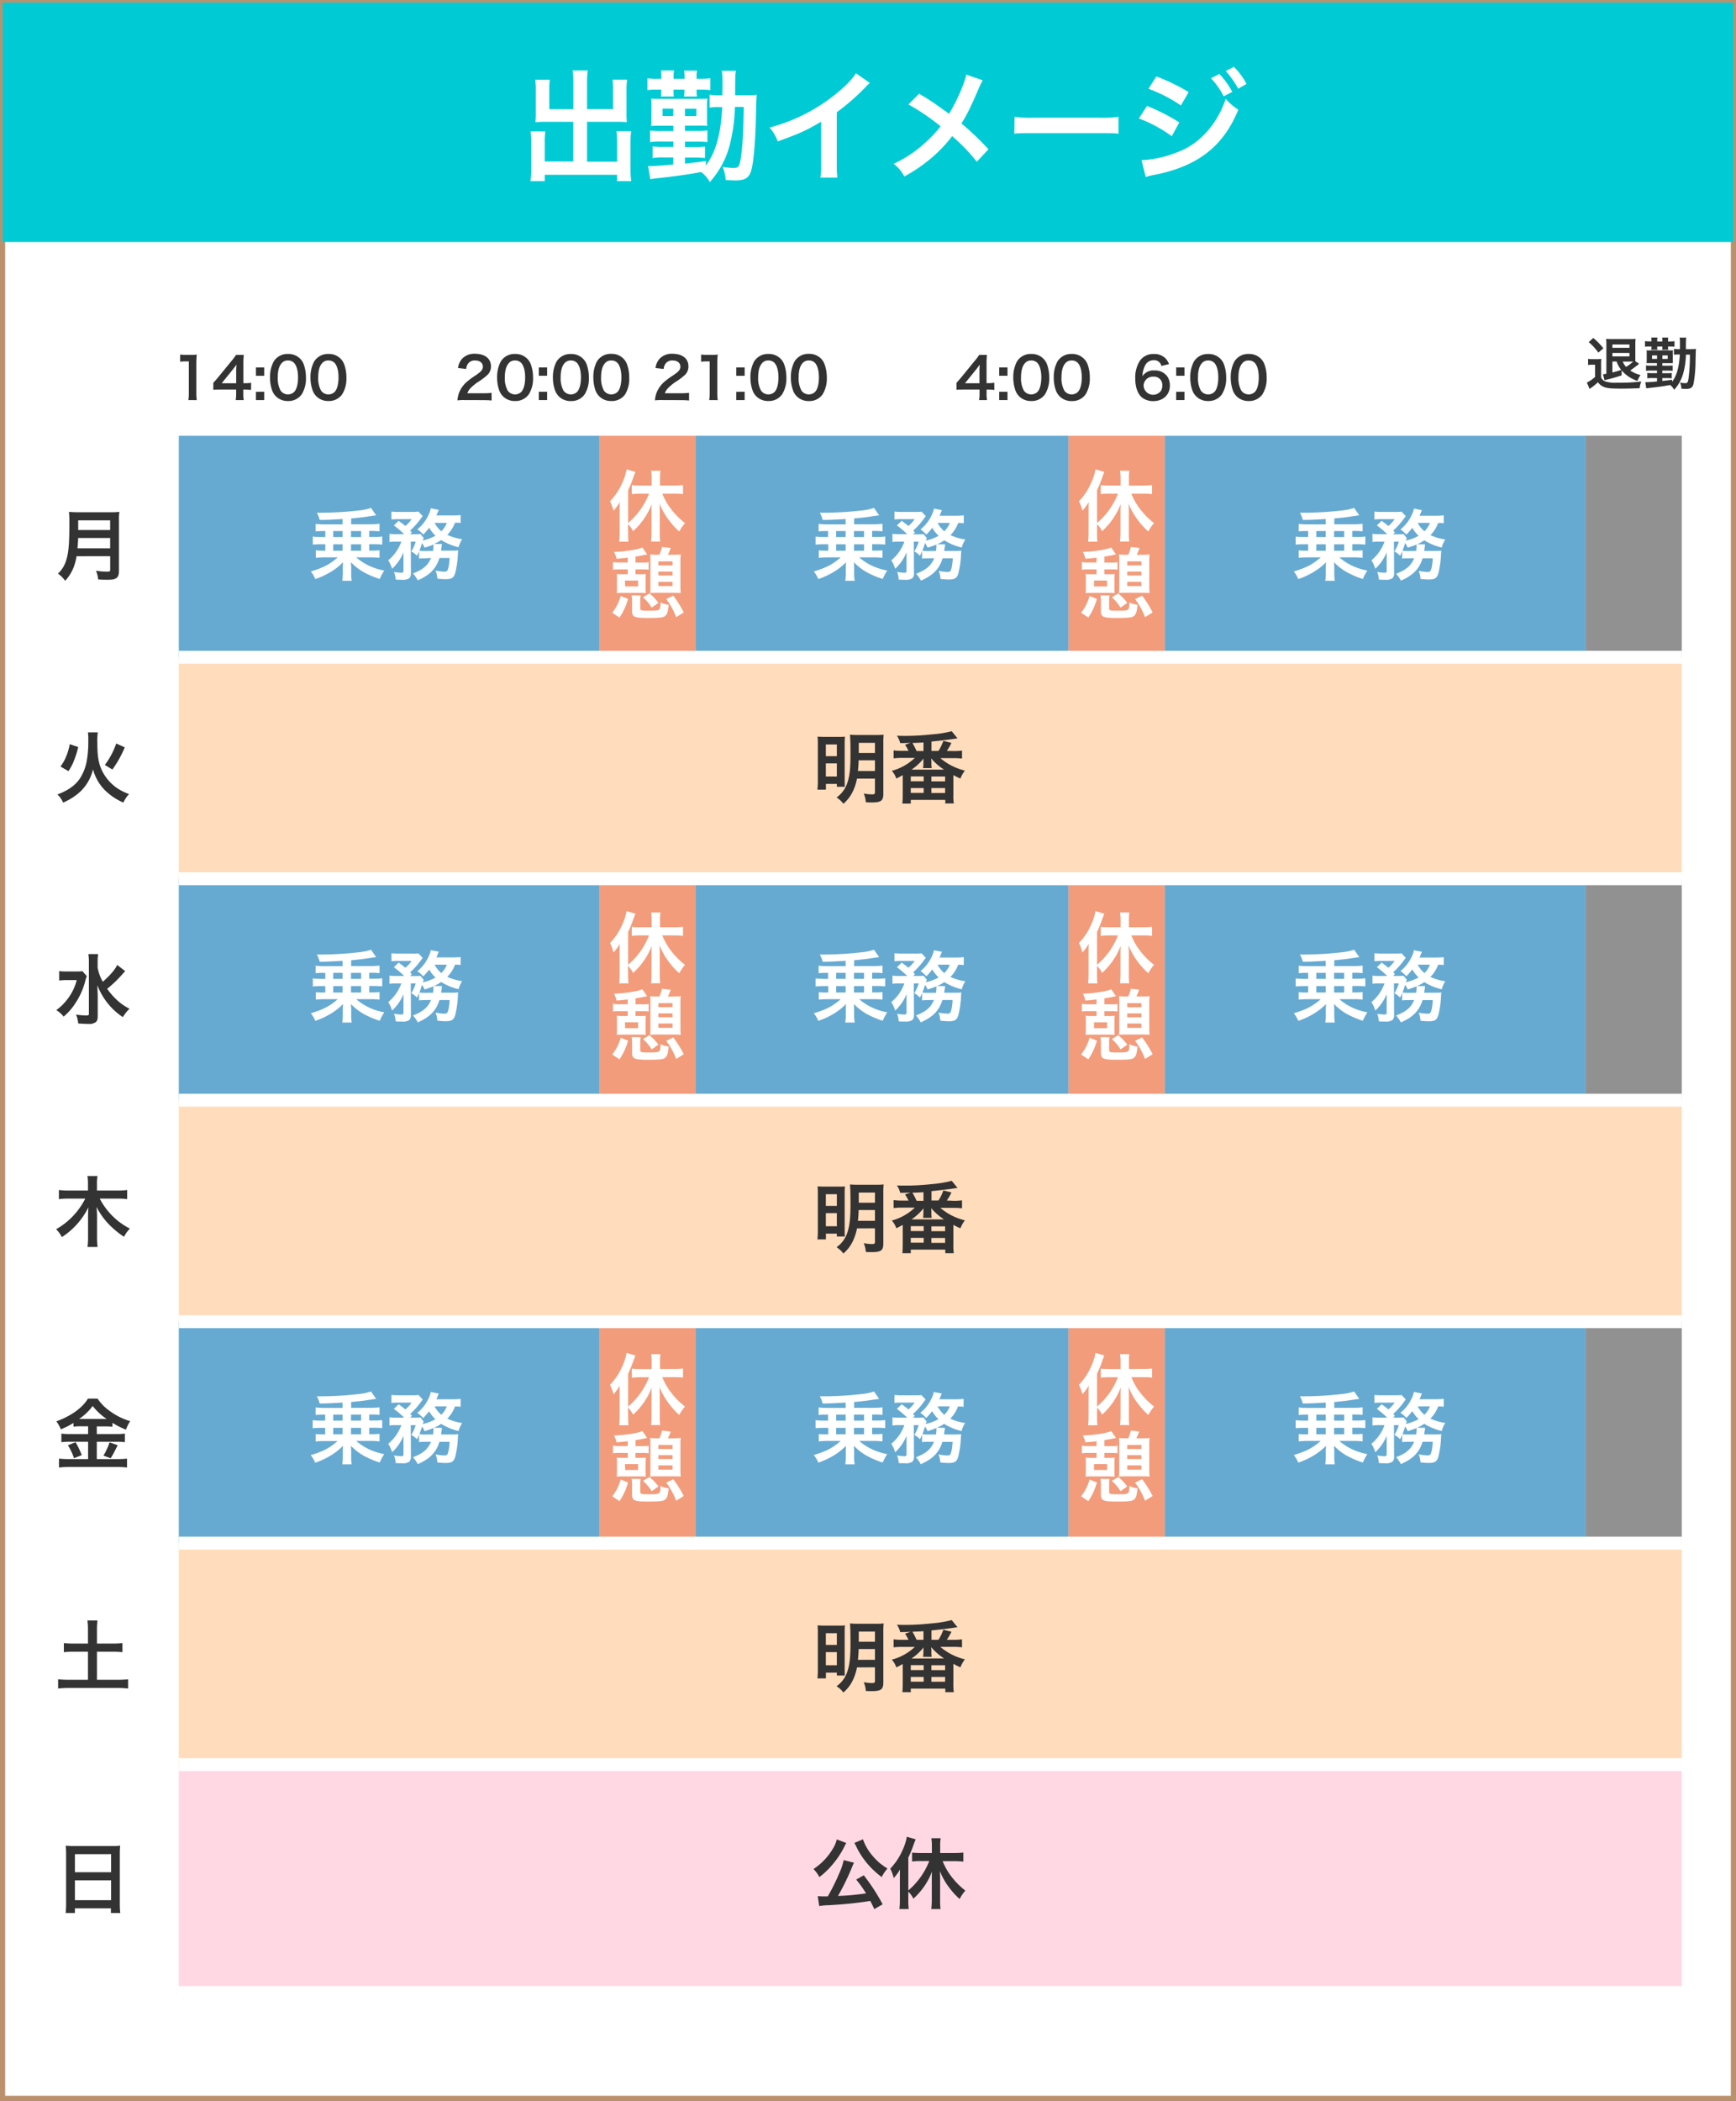 <svg xmlns="http://www.w3.org/2000/svg" width="672" height="813.1" viewBox="0 0 672 813.1"><rect x="0" y="0" width="672" height="813.1" fill="#808080" stroke="none"/><defs><style>.cls-1,.cls-9{fill:#fff;}.cls-1{stroke:#bb916d;stroke-width:2px;}.cls-1,.cls-5{stroke-miterlimit:10;}.cls-2{fill:#333;}.cls-3{fill:#ff8b1e;}.cls-3,.cls-4{opacity:0.3;}.cls-4{fill:#ff7ba4;}.cls-5{fill:none;stroke:#fff;stroke-width:5px;}.cls-6{fill:#919191;}.cls-7{fill:#0071b4;}.cls-7,.cls-8{opacity:0.6;}.cls-8{fill:#e95a24;}.cls-10{fill:#00cbd5;}</style></defs><g id="レイヤー_2" data-name="レイヤー 2"><g id="_レイヤー_" data-name="&lt;レイヤー&gt;"><rect class="cls-1" x="1" y="1" width="670" height="811.1"/><path class="cls-2" d="M29.64,215.27a22.23,22.23,0,0,1-.87,3.57,16.82,16.82,0,0,1-3.54,5.94A11.61,11.61,0,0,0,22.44,222a11.36,11.36,0,0,0,3.21-5.28c.9-2.79,1.2-6.3,1.2-14.1a42.28,42.28,0,0,0-.15-4.53,30.27,30.27,0,0,0,3.51.15H42.72a27,27,0,0,0,3.48-.15,22.63,22.63,0,0,0-.15,3.39v19.44c0,1.5-.33,2.37-1.08,2.85s-1.5.6-3.48.6c-1,0-2,0-3.48-.12a10.85,10.85,0,0,0-.87-3.36,30.33,30.33,0,0,0,4.41.36c.9,0,1.11-.15,1.11-.81v-5.19Zm13-3.06v-4H30.24c0,.93-.06,1.59-.24,4Zm0-7.08v-3.75H30.27v3.75Z"/><path class="cls-2" d="M37.86,283.45a22.91,22.91,0,0,0-.18,4.23c0,4.8.45,7.56,1.65,10.23a17.6,17.6,0,0,0,5.85,7,20.27,20.27,0,0,0,4.77,2.4,12.64,12.64,0,0,0-2.19,3.3,23.19,23.19,0,0,1-7.23-4.86,18.19,18.19,0,0,1-4.53-8,17.42,17.42,0,0,1-5,8.7,23.62,23.62,0,0,1-6.57,4.17,8.9,8.9,0,0,0-2.22-3.15c4-1.47,6.87-3.45,8.7-6.15a18.54,18.54,0,0,0,2.67-6.84,42.22,42.22,0,0,0,.6-7.89,19.26,19.26,0,0,0-.15-3.15ZM23.4,296.65a16.4,16.4,0,0,0,2.34-4.2A23.21,23.21,0,0,0,27,288l3.27,1.11A30.4,30.4,0,0,1,28.77,294a18.83,18.83,0,0,1-2.28,4.44Zm17.19-.6A30.26,30.26,0,0,0,45,287.74l3.3,1.5a42.74,42.74,0,0,1-4.8,8.58Z"/><path class="cls-2" d="M33.6,377.76a19.11,19.11,0,0,0-.63,2,27.55,27.55,0,0,1-3.81,8.52,22.21,22.21,0,0,1-4.53,5.16,11.47,11.47,0,0,0-2.85-2.52,19.52,19.52,0,0,0,4.35-4.26,20,20,0,0,0,3.57-7.35H25.92a20.3,20.3,0,0,0-3,.18v-3.66a21.09,21.09,0,0,0,3.21.15h3.15a17.44,17.44,0,0,0,2.64-.12Zm14.85-1.92-1.59,1.77a45.54,45.54,0,0,1-5.37,5.07,26.78,26.78,0,0,0,3.42,4,20.79,20.79,0,0,0,5.22,3.72,16.75,16.75,0,0,0-2.58,3.24,26.29,26.29,0,0,1-5.13-4.47,26.94,26.94,0,0,1-4.74-7.86c.12,3,.15,3.69.15,4.68l0,7.17c0,1.35-.21,1.95-.78,2.43a4.3,4.3,0,0,1-2.88.69c-1.11,0-2.73-.09-3.9-.18a10.76,10.76,0,0,0-.84-3.45,27.46,27.46,0,0,0,3.9.36c.9,0,1.08-.12,1.08-.75V372.39a19.28,19.28,0,0,0-.21-3.15H38a19.67,19.67,0,0,0-.21,3.18v2.1a17.51,17.51,0,0,0,2,5.43c2.88-2.52,4.71-4.65,5.58-6.51Z"/><path class="cls-2" d="M38.61,463.88a26.92,26.92,0,0,0,11.67,11.61A12.76,12.76,0,0,0,48,478.67a36.78,36.78,0,0,1-5.79-4.77,28.73,28.73,0,0,1-4.86-6.81,30.82,30.82,0,0,1,.21,3.39v8.4a27.11,27.11,0,0,0,.21,3.72h-3.9a27.87,27.87,0,0,0,.21-3.75v-8.34c0-.75.06-2.1.15-3.27a29.13,29.13,0,0,1-10.29,11.55,11.19,11.19,0,0,0-2.22-3.06A28.09,28.09,0,0,0,33,463.88H26.4a26.75,26.75,0,0,0-3.6.21v-3.54a25.86,25.86,0,0,0,3.6.21h7.65v-2.82a14.89,14.89,0,0,0-.21-2.79h3.9a14.76,14.76,0,0,0-.21,2.76v2.85H45.6a24.1,24.1,0,0,0,3.63-.21v3.54a27.51,27.51,0,0,0-3.63-.21Z"/><path class="cls-2" d="M31.38,552a21,21,0,0,0-2.94.15v-1.44a32.37,32.37,0,0,1-4.89,2.46,13.33,13.33,0,0,0-1.74-3.09c5.58-2,10.08-5.19,12.24-8.79h3.72A17.74,17.74,0,0,0,42.39,546a24.85,24.85,0,0,0,8,4,15.31,15.31,0,0,0-1.62,3.3,30.59,30.59,0,0,1-5.25-2.64v1.53a20.5,20.5,0,0,0-2.94-.15H37.47V555h7.59a21.32,21.32,0,0,0,3.27-.18v3.33a23.77,23.77,0,0,0-3.3-.18H37.47v6.72h8.16a28.1,28.1,0,0,0,3.54-.18v3.45a27.67,27.67,0,0,0-3.6-.21h-19a29.58,29.58,0,0,0-3.72.21v-3.45a32.42,32.42,0,0,0,3.72.18h7.53v-6.72H27a24.65,24.65,0,0,0-3.24.18v-3.33a22.14,22.14,0,0,0,3.27.18h7.08V552Zm-2.13,6.15a34.77,34.77,0,0,1,2.4,5l-3,1.2a21.85,21.85,0,0,0-2.37-5Zm2-9,9.3,0c.27,0,.27,0,.72,0a23.67,23.67,0,0,1-5.4-5,21.16,21.16,0,0,1-5.25,5Zm14.34,10.2c-.39.69-.39.69-1.5,2.88-.09.18-.21.39-1.23,2.13l-2.82-1a25.07,25.07,0,0,0,2.37-5.16Z"/><path class="cls-2" d="M34.05,630.66a25.68,25.68,0,0,0-.21-3.51h3.9a24.8,24.8,0,0,0-.21,3.51v5.43h6a33.81,33.81,0,0,0,3.87-.18v3.51a35.69,35.69,0,0,0-3.87-.18h-6V650.1h7.86a39.64,39.64,0,0,0,4.2-.18v3.57a33.71,33.71,0,0,0-4.2-.21H26.79a35,35,0,0,0-4.29.21v-3.57a40.73,40.73,0,0,0,4.29.18h7.26V639.24H28.62a35.9,35.9,0,0,0-3.9.18v-3.51a34.38,34.38,0,0,0,3.9.18h5.43Z"/><path class="cls-2" d="M25.59,717.5c0-1.17-.06-2.22-.15-3.21a26.48,26.48,0,0,0,3.33.15H43.29a24.14,24.14,0,0,0,3.24-.15,27.11,27.11,0,0,0-.15,3.06v19.38a30.39,30.39,0,0,0,.18,3.63H42.93v-1.8H29v1.8H25.41a31.47,31.47,0,0,0,.18-3.63ZM29,724.58h14v-7H29Zm0,10.83h14v-7.68H29Z"/><rect class="cls-3" x="69.21" y="254.37" width="581.79" height="85.71"/><rect class="cls-3" x="69.21" y="425.79" width="581.79" height="85.71"/><rect class="cls-3" x="69.21" y="597.22" width="581.79" height="85.71"/><rect class="cls-4" x="69.21" y="682.94" width="581.79" height="85.71"/><path class="cls-2" d="M327.6,713.26a3.2,3.2,0,0,0-.26.45c0,.06-.07.15-.16.3a5.72,5.72,0,0,0-.38.78,35.37,35.37,0,0,1-5,7.35,31.19,31.19,0,0,1-4.61,4.32,14.28,14.28,0,0,0-2.28-3.12,24.11,24.11,0,0,0,7.41-7.74,11.49,11.49,0,0,0,1.59-3.72Zm10.83,25.59c-.75-1.62-1-2.13-1.56-3.15a156.17,156.17,0,0,1-16.23,1.65,22.71,22.71,0,0,0-3.51.33l-.59-3.84c.66.06,1.34.09,2.18.09s.87,0,1.71,0a79,79,0,0,0,4.41-8.88,23.7,23.7,0,0,0,1.75-5.16l4,1c-.18.36-.3.6-.6,1.32a96.15,96.15,0,0,1-5.6,11.55,92.8,92.8,0,0,0,10.85-1,44.75,44.75,0,0,0-3.81-5.34l2.94-1.65A77,77,0,0,1,341.67,737Zm-4.38-27a19.38,19.38,0,0,0,3.33,5.91,24.85,24.85,0,0,0,3.3,3.39,29.26,29.26,0,0,0,2.85,2,15.13,15.13,0,0,0-2.22,3.3,32,32,0,0,1-6.93-6.93,31.09,31.09,0,0,1-2.76-4.53c-.06-.15-.18-.36-.33-.69a5.27,5.27,0,0,0-.3-.6c-.15-.3-.15-.3-.23-.48Z"/><path class="cls-2" d="M351.6,735.34a29,29,0,0,0,.16,3.48h-3.6a30,30,0,0,0,.18-3.51v-8.43c0-1.5,0-2.13.05-3.36a19.13,19.13,0,0,1-2.43,3.33,17.94,17.94,0,0,0-1.34-3.66,24,24,0,0,0,4.68-7,21.28,21.28,0,0,0,1.74-5.34l3.42,1c-.37.9-.52,1.26-.85,2.16a41.4,41.4,0,0,1-2,4.89v12.72a28.36,28.36,0,0,0,8.1-11.37h-3.42a28.34,28.34,0,0,0-3.23.18V717c.89.09,2.06.15,3.23.15h4.44v-2.82a18.72,18.72,0,0,0-.21-2.91h3.6a18,18,0,0,0-.18,2.91v2.82h5.58a29.3,29.3,0,0,0,3.39-.18v3.51a27.7,27.7,0,0,0-3.3-.18h-4.71a24.21,24.21,0,0,0,3.42,6,29.51,29.51,0,0,0,5.37,5.4,15.54,15.54,0,0,0-2.22,3.24,27.26,27.26,0,0,1-3.72-4,26.21,26.21,0,0,1-3.93-6.84c.06,1,.09,1.77.09,3v8.37a22.22,22.22,0,0,0,.18,3.36h-3.6a29.6,29.6,0,0,0,.21-3.33v-8c0-1,0-2.16.07-3.15a27,27,0,0,1-7.21,10.47,9.81,9.81,0,0,0-1.95-2.73Z"/><path class="cls-2" d="M316.59,632.14a26.25,26.25,0,0,0-.12-3.09c.85.06,1.57.09,3.28.09h4.73c1.23,0,1.8,0,2.58-.09-.05.72-.09,1.32-.09,2.73V645.4c0,1.62,0,2.4.06,3.06h-3.09v-1.11h-4.23v2.22h-3.29a28.92,28.92,0,0,0,.17-3.57Zm3.09,4.47h4.26v-4.53h-4.26Zm0,7.86h4.26V639.4h-4.26Zm12.06.84a19.79,19.79,0,0,1-1.56,4.83,14.22,14.22,0,0,1-3.72,4.89,9.31,9.31,0,0,0-2.64-2.43,11.11,11.11,0,0,0,4.29-6c.81-2.58,1.11-5.31,1.11-10.83,0-4-.06-6.21-.21-7.47,1.05.09,1.75.12,3.33.12h6.48a28.57,28.57,0,0,0,3.24-.12,28.77,28.77,0,0,0-.12,3.3v19.53c0,2.67-.9,3.36-4.38,3.36-.51,0-1.59,0-2.4-.06a10.23,10.23,0,0,0-.81-3.39,19.92,19.92,0,0,0,3.09.33c1.05,0,1.26-.15,1.26-.93v-5.16Zm.63-7.11c0,1.44-.12,2.73-.27,4.17h6.6V638.2Zm6.33-6.75h-6.27v3.93h6.27Z"/><path class="cls-2" d="M369.12,634.63a21.86,21.86,0,0,0,3.27-.18v3.09a26.14,26.14,0,0,0-3.27-.18H364a22.7,22.7,0,0,0,9.51,4.83,12.33,12.33,0,0,0-1.74,3.09c-1.26-.57-1.74-.81-2.73-1.35v7.83a19,19,0,0,0,.18,3.15h-3.3v-1.38H352.56v1.38H349.3c.08-.9.15-2,.15-3.15V644c-.82.45-1.2.66-2.49,1.32a8.11,8.11,0,0,0-1.75-3,20.69,20.69,0,0,0,8.92-4.95h-4.92a25.86,25.86,0,0,0-3.3.18v-3.09a23.18,23.18,0,0,0,3.3.18h2.48a20,20,0,0,0-1.35-2.37l2.13-.72c-1.85.06-2.16.09-4,.09a8.64,8.64,0,0,0-1.29-2.85c1.38.06,2,.06,2.88.06a93.42,93.42,0,0,0,10.52-.57A44.52,44.52,0,0,0,368.4,627l2.25,2.76-.9.12c-.09,0-.36.06-.78.12-1.65.24-3.48.48-8.4,1v3.63h2.7a18,18,0,0,0,1.89-3.9l3.15.78a26.53,26.53,0,0,1-1.8,3.12Zm-16.56,11.7h5v-1.89h-5Zm0,4.5h5V649h-5Zm12.87-9a22,22,0,0,1-4.95-4.35,4.07,4.07,0,0,1,0,.45,2.53,2.53,0,0,1,.06.57v.81a9.78,9.78,0,0,0,.12,1.92h-3.35a11.86,11.86,0,0,0,.14-1.89v-.78c0-.18,0-.54.07-1a21,21,0,0,1-4.69,4.32Zm-7.95-10.53c-1.22.09-1.22.09-4.29.21a28.4,28.4,0,0,1,1.62,3.12h2.67Zm3.06,19.56h5.31V649h-5.31Zm0-4.5h5.31v-1.89h-5.31Z"/><path class="cls-2" d="M316.59,462.24a26.25,26.25,0,0,0-.12-3.09c.85.06,1.57.09,3.28.09h4.73c1.23,0,1.8,0,2.58-.09-.05.72-.09,1.32-.09,2.73V475.5c0,1.62,0,2.4.06,3.06h-3.09v-1.11h-4.23v2.22h-3.29a28.92,28.92,0,0,0,.17-3.57Zm3.09,4.47h4.26v-4.53h-4.26Zm0,7.86h4.26V469.5h-4.26Zm12.06.84a19.79,19.79,0,0,1-1.56,4.83,14.22,14.22,0,0,1-3.72,4.89,9.31,9.31,0,0,0-2.64-2.43,11.11,11.11,0,0,0,4.29-6c.81-2.58,1.11-5.31,1.11-10.83,0-4-.06-6.21-.21-7.47,1.05.09,1.75.12,3.33.12h6.48a28.57,28.57,0,0,0,3.24-.12,28.77,28.77,0,0,0-.12,3.3v19.53c0,2.67-.9,3.36-4.38,3.36-.51,0-1.59,0-2.4-.06a10.23,10.23,0,0,0-.81-3.39,19.92,19.92,0,0,0,3.09.33c1.05,0,1.26-.15,1.26-.93v-5.16Zm.63-7.11c0,1.44-.12,2.73-.27,4.17h6.6V468.3Zm6.33-6.75h-6.27v3.93h6.27Z"/><path class="cls-2" d="M369.12,464.73a21.86,21.86,0,0,0,3.27-.18v3.09a26.14,26.14,0,0,0-3.27-.18H364a22.7,22.7,0,0,0,9.51,4.83,12.33,12.33,0,0,0-1.74,3.09c-1.26-.57-1.74-.81-2.73-1.35v7.83a19,19,0,0,0,.18,3.15h-3.3v-1.38H352.56V485H349.3c.08-.9.15-2,.15-3.15v-7.8c-.82.45-1.2.66-2.49,1.32a8.11,8.11,0,0,0-1.75-3,20.69,20.69,0,0,0,8.92-5h-4.92a25.86,25.86,0,0,0-3.3.18v-3.09a23.18,23.18,0,0,0,3.3.18h2.48a20,20,0,0,0-1.35-2.37l2.13-.72c-1.85.06-2.16.09-4,.09a8.64,8.64,0,0,0-1.29-2.85c1.38.06,2,.06,2.88.06a93.42,93.42,0,0,0,10.52-.57,44.52,44.52,0,0,0,7.83-1.29l2.25,2.76-.9.12c-.09,0-.36.06-.78.12-1.65.24-3.48.48-8.4,1v3.63h2.7a18,18,0,0,0,1.89-3.9l3.15.78a26.53,26.53,0,0,1-1.8,3.12Zm-16.56,11.7h5v-1.89h-5Zm0,4.5h5v-1.86h-5Zm12.87-9a22,22,0,0,1-4.95-4.35,4.07,4.07,0,0,1,0,.45,2.53,2.53,0,0,1,.06.57v.81a9.78,9.78,0,0,0,.12,1.92h-3.35a11.86,11.86,0,0,0,.14-1.89v-.78c0-.18,0-.54.07-1.05a21,21,0,0,1-4.69,4.32Zm-7.95-10.53c-1.22.09-1.22.09-4.29.21a28.4,28.4,0,0,1,1.62,3.12h2.67ZM360.54,481h5.31v-1.89h-5.31Zm0-4.5h5.31v-1.89h-5.31Z"/><path class="cls-2" d="M316.59,288.18a26.25,26.25,0,0,0-.12-3.09c.85.06,1.57.09,3.28.09h4.73c1.23,0,1.8,0,2.58-.09-.05.72-.09,1.32-.09,2.73v13.62c0,1.62,0,2.4.06,3.06h-3.09v-1.11h-4.23v2.22h-3.29a28.92,28.92,0,0,0,.17-3.57Zm3.09,4.47h4.26v-4.53h-4.26Zm0,7.86h4.26v-5.07h-4.26Zm12.06.84a19.79,19.79,0,0,1-1.56,4.83,14.22,14.22,0,0,1-3.72,4.89,9.31,9.31,0,0,0-2.64-2.43,11.11,11.11,0,0,0,4.29-6c.81-2.58,1.11-5.31,1.11-10.83,0-4-.06-6.21-.21-7.47,1.05.09,1.75.12,3.33.12h6.48a28.57,28.57,0,0,0,3.24-.12,28.77,28.77,0,0,0-.12,3.3V307.2c0,2.67-.9,3.36-4.38,3.36-.51,0-1.59,0-2.4-.06a10.23,10.23,0,0,0-.81-3.39,19.92,19.92,0,0,0,3.09.33c1.05,0,1.26-.15,1.26-.93v-5.16Zm.63-7.11c0,1.44-.12,2.73-.27,4.17h6.6v-4.17Zm6.33-6.75h-6.27v3.93h6.27Z"/><path class="cls-2" d="M369.12,290.67a21.86,21.86,0,0,0,3.27-.18v3.09a26.14,26.14,0,0,0-3.27-.18H364a22.7,22.7,0,0,0,9.51,4.83,12.33,12.33,0,0,0-1.74,3.09c-1.26-.57-1.74-.81-2.73-1.35v7.83a19,19,0,0,0,.18,3.15h-3.3v-1.38H352.56V311H349.3c.08-.9.15-2,.15-3.15V300c-.82.45-1.2.66-2.49,1.32a8.11,8.11,0,0,0-1.75-3,20.69,20.69,0,0,0,8.92-5h-4.92a25.86,25.86,0,0,0-3.3.18v-3.09a23.18,23.18,0,0,0,3.3.18h2.48a20,20,0,0,0-1.35-2.37l2.13-.72c-1.85.06-2.16.09-4,.09a8.64,8.64,0,0,0-1.29-2.85c1.38.06,2,.06,2.88.06a93.42,93.42,0,0,0,10.52-.57A44.52,44.52,0,0,0,368.4,283l2.25,2.76-.9.12c-.09,0-.36.06-.78.12-1.65.24-3.48.48-8.4,1v3.63h2.7a18,18,0,0,0,1.89-3.9l3.15.78a26.53,26.53,0,0,1-1.8,3.12Zm-16.56,11.7h5v-1.89h-5Zm0,4.5h5V305h-5Zm12.87-9a22,22,0,0,1-4.95-4.35,4.07,4.07,0,0,1,0,.45,2.53,2.53,0,0,1,.06.57v.81a9.78,9.78,0,0,0,.12,1.92h-3.35a11.86,11.86,0,0,0,.14-1.89v-.78c0-.18,0-.54.07-1.05a21,21,0,0,1-4.69,4.32Zm-7.95-10.53c-1.22.09-1.22.09-4.29.21a28.4,28.4,0,0,1,1.62,3.12h2.67Zm3.06,19.56h5.31V305h-5.31Zm0-4.5h5.31v-1.89h-5.31Z"/><path class="cls-2" d="M614.75,138.89a9.79,9.79,0,0,0,1.78.11h1.65a9.47,9.47,0,0,0,1.68-.11,21.06,21.06,0,0,0-.09,2.4v4.79a3.11,3.11,0,0,0,1.49,1.48,11.88,11.88,0,0,0,4.6.55,69.78,69.78,0,0,0,9.49-.46,9.32,9.32,0,0,0-.66,2.59c-2.23.09-4.76.16-6.65.16-4.09,0-5.39-.09-6.69-.47a5.26,5.26,0,0,1-2.79-2,22.86,22.86,0,0,1-2.51,2.07,5.27,5.27,0,0,0-.7.57l-1.08-2.51a14.26,14.26,0,0,0,3.19-2.18v-4.73h-1.21a7.93,7.93,0,0,0-1.5.12Zm2-8.1a25.8,25.8,0,0,1,3.9,4l-1.92,1.69a21.79,21.79,0,0,0-3.74-4.07Zm17.76,10a4,4,0,0,0-.53.42c-.68.57-1.89,1.46-2.92,2.18a12.48,12.48,0,0,0,4,1.76,9,9,0,0,0-1.21,2.27,13.57,13.57,0,0,1-6.12-4.07l0,1.93c-2,.66-3.85,1.21-6,1.7a3.11,3.11,0,0,0-.62.2l-.59-2.36a7.15,7.15,0,0,0,1.3-.17V133.23a17.22,17.22,0,0,0-.09-2.09,16.71,16.71,0,0,0,2.09.09H631a17.21,17.21,0,0,0,2.14-.09,15.62,15.62,0,0,0-.11,2.25v4.71c0,.86,0,1.27,0,1.71Zm-3.76-6.18v-1.3h-6.6v1.3Zm-6.6,3.32h6.6V136.6h-6.6Zm0,2v4.22c1.89-.48,2.15-.55,3.41-1a10.93,10.93,0,0,1-1.79-3.25Zm4,0a6.82,6.82,0,0,0,1.32,2.07,20.34,20.34,0,0,0,2.73-2.07h-4Z"/><path class="cls-2" d="M639.28,131.91a10.54,10.54,0,0,0-.06-1.27h2.37a5.92,5.92,0,0,0-.09,1.25v.27h2v-.25a6.43,6.43,0,0,0-.08-1.25h2.35a5.59,5.59,0,0,0-.07,1.21v.29h.66a12.23,12.23,0,0,0,1.83-.12v2.16a11.3,11.3,0,0,0-1.83-.09h-.66v.18a6.86,6.86,0,0,0,.07,1.06h-2.33a6.61,6.61,0,0,0,.06-1.08v-.16h-2v.16a6.49,6.49,0,0,0,.07,1.08h-2.35a7.8,7.8,0,0,0,.06-1.08v-.16h-.77a9.18,9.18,0,0,0-1.74.09V132a9.14,9.14,0,0,0,1.81.12h.7Zm13.34,5.33a30.56,30.56,0,0,1-1.06,7.32,15.9,15.9,0,0,1-3.5,6.3A5.76,5.76,0,0,0,646.5,149c-2.31.44-4.78.79-8.1,1.15-.55.06-.7.08-1.12.15l-.4-2.38a4.05,4.05,0,0,0,.55,0c.75,0,1.9-.09,4-.29v-1.32h-1.87a11.5,11.5,0,0,0-1.89.11v-2.11a10.44,10.44,0,0,0,1.91.11h1.85v-1h-2.25a11.71,11.71,0,0,0-2,.11v-2.12a11,11,0,0,0,2,.11h2.22v-1h-2.33c-.8,0-1,0-1.7,0a10.75,10.75,0,0,0,.07-1.34v-2.27a7.27,7.27,0,0,0-.07-1.32,14.11,14.11,0,0,0,1.7,0h6.8a14.3,14.3,0,0,0,1.71,0,10.17,10.17,0,0,0-.06,1.52v2c0,.77,0,1.25,0,1.43-.49,0-.73,0-1.67,0h-2.38v1h2a17.11,17.11,0,0,0,2-.08v2.06a18.11,18.11,0,0,0-2-.08h-2v1h1.65a13.74,13.74,0,0,0,2-.09v2.07a15.2,15.2,0,0,0-2-.09h-1.65v1.1c2.38-.26,2.38-.26,3.79-.46l0,.81c1.8-2.42,2.7-5.63,3-10.58h-.46a10.46,10.46,0,0,0-1.83.09V135a9.72,9.72,0,0,0,1.85.11h.48c0-1.14,0-1.36,0-2.75a8.58,8.58,0,0,0-.13-1.69h2.58c-.14.74-.14.74-.16,4.44h1.78a17.11,17.11,0,0,0,2.14-.09c-.07.53-.07.53-.18,5a49.88,49.88,0,0,1-.77,8.5c-.39,1.49-1.1,2-2.92,2l-1.76-.07a7.44,7.44,0,0,0-.55-2.4,9.48,9.48,0,0,0,2,.24c.88,0,1.05-.24,1.29-1.82a67.51,67.51,0,0,0,.53-9.22Zm-13.12.31v1.34h1.94v-1.34Zm4,1.34h2.07v-1.34h-2.07Z"/><path class="cls-2" d="M72.91,154.84a18.34,18.34,0,0,0,.18-2.86V139.86H72a19.32,19.32,0,0,0-2.27.13V137.2a12.33,12.33,0,0,0,2.2.13h2a15.64,15.64,0,0,0,2.24-.11,33.68,33.68,0,0,0-.17,3.63V152a18.71,18.71,0,0,0,.17,2.86Z"/><path class="cls-2" d="M97.18,150.93a18.63,18.63,0,0,0-2.2-.16h-.79v1.57a13.8,13.8,0,0,0,.17,2.5H91.24a14.26,14.26,0,0,0,.17-2.55v-1.52H85.32c-1.3,0-2,0-2.75.09v-2.7c.75-.82,1-1.11,1.76-2l5.21-6.38a21.85,21.85,0,0,0,1.83-2.42h3a31.57,31.57,0,0,0-.15,3.72v7.22H95a14.5,14.5,0,0,0,2.22-.16Zm-5.75-7.2a24.29,24.29,0,0,1,.12-2.64c-.45.64-.71,1-1.5,2l-4.23,5.24h5.61Z"/><path class="cls-2" d="M102.28,142.21v3.22H99.07v-3.22Zm0,9.42v3.21H99.07v-3.21Z"/><path class="cls-2" d="M106.83,153.41a6.22,6.22,0,0,1-1.45-2.22,14.77,14.77,0,0,1-.86-5.06,12.86,12.86,0,0,1,1.35-6.09,6.24,6.24,0,0,1,5.61-3.06,6.37,6.37,0,0,1,4.64,1.78,6.09,6.09,0,0,1,1.45,2.22,14.85,14.85,0,0,1,.86,5.11,11.51,11.51,0,0,1-1.63,6.51,6.24,6.24,0,0,1-5.35,2.6A6.33,6.33,0,0,1,106.83,153.41Zm7-1.69c1-1,1.54-3.08,1.54-5.66s-.55-4.55-1.54-5.63a3.2,3.2,0,0,0-2.4-.92,3,3,0,0,0-2.46,1.12c-1,1.14-1.45,3-1.45,5.35a9.91,9.91,0,0,0,1.12,5.23,3.5,3.5,0,0,0,5.19.51Z"/><path class="cls-2" d="M122.5,153.41a6.09,6.09,0,0,1-1.45-2.22,14.54,14.54,0,0,1-.86-5.06,12.87,12.87,0,0,1,1.34-6.09,6.26,6.26,0,0,1,5.61-3.06,6.36,6.36,0,0,1,4.64,1.78,6.09,6.09,0,0,1,1.45,2.22,14.62,14.62,0,0,1,.86,5.11,11.51,11.51,0,0,1-1.63,6.51,6.22,6.22,0,0,1-5.34,2.6A6.32,6.32,0,0,1,122.5,153.41Zm7-1.69c1-1,1.54-3.08,1.54-5.66s-.55-4.55-1.54-5.63a3.2,3.2,0,0,0-2.4-.92,3,3,0,0,0-2.47,1.12c-1,1.14-1.45,3-1.45,5.35a9.91,9.91,0,0,0,1.12,5.23,3.51,3.51,0,0,0,5.2.51Z"/><path class="cls-2" d="M179.91,154.84a21.76,21.76,0,0,0-2.84.11,11.35,11.35,0,0,1,.58-2.81,10.82,10.82,0,0,1,3-4.32,31.33,31.33,0,0,1,3.63-2.66c2-1.38,2.64-2.11,2.64-3.23,0-1.5-1.17-2.42-3-2.42a3.12,3.12,0,0,0-2.79,1.29,4.22,4.22,0,0,0-.68,2l-3.15-.37a6.6,6.6,0,0,1,1.52-3.52,6.39,6.39,0,0,1,5-2c3.85,0,6.23,1.85,6.23,4.86a4.47,4.47,0,0,1-1.57,3.52,26.93,26.93,0,0,1-3.69,2.71,18.6,18.6,0,0,0-2.62,2.2,5.26,5.26,0,0,0-1.26,2h6.17a23.06,23.06,0,0,0,3.21-.18V155c-1-.09-1.92-.14-3.32-.14Z"/><path class="cls-2" d="M194.74,153.41a6.09,6.09,0,0,1-1.45-2.22,14.54,14.54,0,0,1-.86-5.06,13,13,0,0,1,1.34-6.09,6.24,6.24,0,0,1,5.61-3.06,6.36,6.36,0,0,1,4.64,1.78,6.25,6.25,0,0,1,1.46,2.22,14.85,14.85,0,0,1,.86,5.11,11.59,11.59,0,0,1-1.63,6.51,6.25,6.25,0,0,1-5.35,2.6A6.33,6.33,0,0,1,194.74,153.41Zm7-1.69c1-1,1.54-3.08,1.54-5.66s-.55-4.55-1.54-5.63a3.2,3.2,0,0,0-2.4-.92,2.93,2.93,0,0,0-2.46,1.12c-1,1.14-1.46,3-1.46,5.35a9.8,9.8,0,0,0,1.13,5.23,3.5,3.5,0,0,0,5.19.51Z"/><path class="cls-2" d="M211.79,142.21v3.22h-3.21v-3.22Zm0,9.42v3.21h-3.21v-3.21Z"/><path class="cls-2" d="M216.34,153.41a6.22,6.22,0,0,1-1.45-2.22,14.77,14.77,0,0,1-.86-5.06,12.86,12.86,0,0,1,1.35-6.09A6.22,6.22,0,0,1,221,137a6.37,6.37,0,0,1,4.64,1.78,6.09,6.09,0,0,1,1.45,2.22,14.85,14.85,0,0,1,.86,5.11,11.59,11.59,0,0,1-1.63,6.51,6.24,6.24,0,0,1-5.35,2.6A6.33,6.33,0,0,1,216.34,153.41Zm7-1.69c1-1,1.54-3.08,1.54-5.66s-.55-4.55-1.54-5.63a3.2,3.2,0,0,0-2.4-.92,3,3,0,0,0-2.46,1.12c-1,1.14-1.45,3-1.45,5.35a9.81,9.81,0,0,0,1.12,5.23,3.5,3.5,0,0,0,5.19.51Z"/><path class="cls-2" d="M232,153.41a6.25,6.25,0,0,1-1.46-2.22,14.77,14.77,0,0,1-.85-5.06A12.87,12.87,0,0,1,231,140a6.24,6.24,0,0,1,5.61-3.06,6.36,6.36,0,0,1,4.64,1.78,6.09,6.09,0,0,1,1.45,2.22,14.62,14.62,0,0,1,.86,5.11A11.51,11.51,0,0,1,242,152.6a6.22,6.22,0,0,1-5.34,2.6A6.32,6.32,0,0,1,232,153.41Zm7-1.69c1-1,1.54-3.08,1.54-5.66s-.55-4.55-1.54-5.63a3.2,3.2,0,0,0-2.4-.92,3,3,0,0,0-2.47,1.12c-1,1.14-1.45,3-1.45,5.35a9.91,9.91,0,0,0,1.12,5.23,3.51,3.51,0,0,0,5.2.51Z"/><path class="cls-2" d="M256.37,154.84a21.66,21.66,0,0,0-2.84.11,11.4,11.4,0,0,1,.57-2.81,11,11,0,0,1,3-4.32,31.33,31.33,0,0,1,3.63-2.66c2-1.38,2.64-2.11,2.64-3.23,0-1.5-1.17-2.42-3-2.42a3.12,3.12,0,0,0-2.79,1.29,4.12,4.12,0,0,0-.68,2l-3.15-.37a6.52,6.52,0,0,1,1.52-3.52,6.39,6.39,0,0,1,5-2c3.85,0,6.22,1.85,6.22,4.86a4.46,4.46,0,0,1-1.56,3.52,28.32,28.32,0,0,1-3.7,2.71,19.19,19.19,0,0,0-2.62,2.2,5.23,5.23,0,0,0-1.25,2h6.16a22.85,22.85,0,0,0,3.21-.18V155c-1-.09-1.91-.14-3.32-.14Z"/><path class="cls-2" d="M274.54,154.84a18.34,18.34,0,0,0,.18-2.86V139.86h-1.06a19.32,19.32,0,0,0-2.27.13V137.2a12.33,12.33,0,0,0,2.2.13h2a15.64,15.64,0,0,0,2.24-.11,33.68,33.68,0,0,0-.17,3.63V152a18.71,18.71,0,0,0,.17,2.86Z"/><path class="cls-2" d="M288.25,142.21v3.22H285v-3.22Zm0,9.42v3.21H285v-3.21Z"/><path class="cls-2" d="M292.8,153.41a6.09,6.09,0,0,1-1.45-2.22,14.77,14.77,0,0,1-.86-5.06,13,13,0,0,1,1.34-6.09,6.24,6.24,0,0,1,5.61-3.06,6.4,6.4,0,0,1,4.65,1.78,6.22,6.22,0,0,1,1.45,2.22,14.85,14.85,0,0,1,.86,5.11,11.59,11.59,0,0,1-1.63,6.51,6.24,6.24,0,0,1-5.35,2.6A6.33,6.33,0,0,1,292.8,153.41Zm7-1.69c1-1,1.54-3.08,1.54-5.66s-.55-4.55-1.54-5.63a3.2,3.2,0,0,0-2.4-.92,2.93,2.93,0,0,0-2.46,1.12c-1,1.14-1.46,3-1.46,5.35a9.8,9.8,0,0,0,1.13,5.23,3.5,3.5,0,0,0,5.19.51Z"/><path class="cls-2" d="M308.46,153.41a6.22,6.22,0,0,1-1.45-2.22,14.77,14.77,0,0,1-.86-5.06A12.86,12.86,0,0,1,307.5,140a6.22,6.22,0,0,1,5.61-3.06,6.37,6.37,0,0,1,4.64,1.78A6.09,6.09,0,0,1,319.2,141a14.85,14.85,0,0,1,.86,5.11,11.59,11.59,0,0,1-1.63,6.51,6.24,6.24,0,0,1-5.35,2.6A6.33,6.33,0,0,1,308.46,153.41Zm7-1.69c1-1,1.54-3.08,1.54-5.66s-.55-4.55-1.54-5.63a3.2,3.2,0,0,0-2.4-.92,3,3,0,0,0-2.46,1.12c-1,1.14-1.45,3-1.45,5.35a9.91,9.91,0,0,0,1.12,5.23,3.5,3.5,0,0,0,5.19.51Z"/><path class="cls-2" d="M384.9,150.93a16.72,16.72,0,0,0-2.2-.16h-.8v1.57a13.7,13.7,0,0,0,.18,2.5H379a13.29,13.29,0,0,0,.18-2.55v-1.52H373c-1.3,0-2,0-2.75.09v-2.71c.74-.81,1-1.1,1.76-2l5.21-6.38a21.85,21.85,0,0,0,1.83-2.42h3a29.36,29.36,0,0,0-.16,3.72v7.22h.77a14.63,14.63,0,0,0,2.23-.16Zm-5.75-7.2a24.4,24.4,0,0,1,.11-2.64c-.44.64-.7,1-1.49,2l-4.23,5.24h5.61Z"/><path class="cls-2" d="M390,142.21v3.22h-3.21v-3.22Zm0,9.42v3.21h-3.21v-3.21Z"/><path class="cls-2" d="M394.55,153.41a6.09,6.09,0,0,1-1.45-2.22,14.77,14.77,0,0,1-.86-5.06,13,13,0,0,1,1.34-6.09,6.24,6.24,0,0,1,5.61-3.06,6.4,6.4,0,0,1,4.65,1.78,6.22,6.22,0,0,1,1.45,2.22,14.85,14.85,0,0,1,.86,5.11,11.59,11.59,0,0,1-1.63,6.51,6.24,6.24,0,0,1-5.35,2.6A6.33,6.33,0,0,1,394.55,153.41Zm7-1.69c1-1,1.54-3.08,1.54-5.66s-.55-4.55-1.54-5.63a3.2,3.2,0,0,0-2.4-.92,3,3,0,0,0-2.46,1.12c-1,1.14-1.45,3-1.45,5.35a9.81,9.81,0,0,0,1.12,5.23,3.5,3.5,0,0,0,5.19.51Z"/><path class="cls-2" d="M410.21,153.41a6.22,6.22,0,0,1-1.45-2.22,14.77,14.77,0,0,1-.86-5.06,12.86,12.86,0,0,1,1.35-6.09,6.23,6.23,0,0,1,5.61-3.06,6.37,6.37,0,0,1,4.64,1.78A6.09,6.09,0,0,1,421,141a14.85,14.85,0,0,1,.86,5.11,11.51,11.51,0,0,1-1.63,6.51,6.23,6.23,0,0,1-5.34,2.6A6.34,6.34,0,0,1,410.21,153.41Zm7-1.69c1-1,1.54-3.08,1.54-5.66s-.55-4.55-1.54-5.63a3.16,3.16,0,0,0-2.39-.92,3,3,0,0,0-2.47,1.12c-1,1.14-1.45,3-1.45,5.35a9.91,9.91,0,0,0,1.12,5.23,3.5,3.5,0,0,0,5.19.51Z"/><path class="cls-2" d="M449.55,141.62a2.77,2.77,0,0,0-2.95-2.22,3.64,3.64,0,0,0-3.45,2.29,9.65,9.65,0,0,0-.91,3.89,5.1,5.1,0,0,1,4.71-2.2,5.73,5.73,0,0,1,5.11,2.62,6.3,6.3,0,0,1,.79,3.3c0,3.48-2.64,5.94-6.38,5.94a7,7,0,0,1-4.47-1.45c-1.63-1.41-2.55-4-2.55-7.37a12,12,0,0,1,1.8-6.8,6.26,6.26,0,0,1,5.37-2.62,6,6,0,0,1,4.51,1.67,6.22,6.22,0,0,1,1.39,2.25Zm-6.87,7.68a3.72,3.72,0,0,0,6.74,1.93,3.73,3.73,0,0,0,.5-2,3.17,3.17,0,0,0-3.47-3.45A3.56,3.56,0,0,0,442.68,149.3Z"/><path class="cls-2" d="M458.5,142.21v3.22h-3.21v-3.22Zm0,9.42v3.21h-3.21v-3.21Z"/><path class="cls-2" d="M463.06,153.41a6.25,6.25,0,0,1-1.46-2.22,14.77,14.77,0,0,1-.85-5.06,12.87,12.87,0,0,1,1.34-6.09A6.24,6.24,0,0,1,467.7,137a6.37,6.37,0,0,1,4.64,1.78,6.09,6.09,0,0,1,1.45,2.22,14.62,14.62,0,0,1,.86,5.11A11.51,11.51,0,0,1,473,152.6a6.23,6.23,0,0,1-5.34,2.6A6.32,6.32,0,0,1,463.06,153.41Zm7-1.69c1-1,1.54-3.08,1.54-5.66s-.55-4.55-1.54-5.63a3.2,3.2,0,0,0-2.4-.92,3,3,0,0,0-2.47,1.12c-1,1.14-1.45,3-1.45,5.35a9.91,9.91,0,0,0,1.12,5.23,3.51,3.51,0,0,0,5.2.51Z"/><path class="cls-2" d="M478.72,153.41a6.09,6.09,0,0,1-1.45-2.22,14.77,14.77,0,0,1-.86-5.06,13,13,0,0,1,1.34-6.09,6.24,6.24,0,0,1,5.61-3.06,6.4,6.4,0,0,1,4.65,1.78,6.22,6.22,0,0,1,1.45,2.22,14.85,14.85,0,0,1,.86,5.11,11.59,11.59,0,0,1-1.63,6.51,6.24,6.24,0,0,1-5.35,2.6A6.33,6.33,0,0,1,478.72,153.41Zm7-1.69c1-1,1.54-3.08,1.54-5.66s-.55-4.55-1.54-5.63a3.2,3.2,0,0,0-2.4-.92,2.93,2.93,0,0,0-2.46,1.12c-1,1.14-1.46,3-1.46,5.35a9.8,9.8,0,0,0,1.13,5.23,3.5,3.5,0,0,0,5.19.51Z"/><line class="cls-5" x1="69.21" y1="682.94" x2="651" y2="682.94"/><rect class="cls-6" x="613.74" y="168.65" width="37.26" height="85.71"/><rect class="cls-7" x="69.21" y="168.65" width="162.88" height="85.71"/><rect class="cls-7" x="269.35" y="168.65" width="144.25" height="85.71"/><rect class="cls-7" x="450.86" y="168.65" width="162.88" height="85.71"/><rect class="cls-8" x="232.09" y="168.65" width="37.26" height="85.71"/><rect class="cls-8" x="413.6" y="168.65" width="37.26" height="85.71"/><rect class="cls-6" x="613.74" y="340.08" width="37.26" height="85.71"/><rect class="cls-7" x="69.21" y="340.08" width="162.88" height="85.71"/><rect class="cls-7" x="269.35" y="340.08" width="144.25" height="85.71"/><rect class="cls-7" x="450.86" y="340.08" width="162.88" height="85.71"/><rect class="cls-8" x="232.09" y="340.08" width="37.26" height="85.71"/><rect class="cls-8" x="413.6" y="340.08" width="37.26" height="85.71"/><rect class="cls-6" x="613.74" y="511.51" width="37.26" height="85.71"/><rect class="cls-7" x="69.21" y="511.51" width="162.88" height="85.71"/><rect class="cls-7" x="269.35" y="511.51" width="144.25" height="85.71"/><rect class="cls-7" x="450.86" y="511.51" width="162.88" height="85.71"/><rect class="cls-8" x="232.09" y="511.51" width="37.26" height="85.71"/><rect class="cls-8" x="413.6" y="511.51" width="37.26" height="85.71"/><line class="cls-5" x1="69.21" y1="254.37" x2="651" y2="254.37"/><line class="cls-5" x1="69.21" y1="340.08" x2="651" y2="340.08"/><line class="cls-5" x1="69.21" y1="425.79" x2="651" y2="425.79"/><line class="cls-5" x1="69.21" y1="511.51" x2="651" y2="511.51"/><line class="cls-5" x1="69.21" y1="597.22" x2="651" y2="597.22"/><path class="cls-9" d="M125.13,205.52a21.55,21.55,0,0,0-2.94.15v-2.91a26.14,26.14,0,0,0,3.27.18h7.17v-2.07c-6,.33-6,.33-8.88.36a10.84,10.84,0,0,0-1.11-2.79h1a131.15,131.15,0,0,0,15.18-.87,21,21,0,0,0,4.8-1l2,2.88c-.12,0-1.65.21-4.62.66-1.41.18-3.12.36-5.07.54v2.25h7.68a26,26,0,0,0,3.3-.18v2.91a29.28,29.28,0,0,0-3-.15h-1v2.34h1.74a25.64,25.64,0,0,0,3.3-.18v3.12a31.34,31.34,0,0,0-3.3-.15h-1.74v2.49h1a28.72,28.72,0,0,0,3-.12v2.91a25.8,25.8,0,0,0-3.27-.18h-5.76a21.69,21.69,0,0,0,4.8,3.15,23.57,23.57,0,0,0,6.06,1.95,20,20,0,0,0-1.74,3.27,35.1,35.1,0,0,1-6.15-2.61,21.6,21.6,0,0,1-5-3.87c0,.51.06,1.14.09,1.92v2.1a15.55,15.55,0,0,0,.21,3.15h-3.66a19,19,0,0,0,.21-3.15v-2.13q0-.41.09-1.89a24.16,24.16,0,0,1-5.55,4.2,29.74,29.74,0,0,1-5.19,2.31,11.53,11.53,0,0,0-1.74-2.94c4.77-1.41,7.35-2.76,10.44-5.46h-5.22a27.18,27.18,0,0,0-3.27.18V213a28.11,28.11,0,0,0,2.94.12h.72v-2.49h-1.56a29.88,29.88,0,0,0-3.27.15v-3.12a25.8,25.8,0,0,0,3.27.18h1.56v-2.34Zm3.84,2.34h3.66v-2.34H129Zm0,5.28h3.66v-2.49H129Zm10.8-7.62h-3.9v2.34h3.9Zm0,5.13h-3.9v2.49h3.9Z"/><path class="cls-9" d="M164.58,216.08a15.84,15.84,0,0,0-2.37.12v-2.88c-.3.75-.42,1-.81,1.77a7.66,7.66,0,0,0-2.19-1.65,16,16,0,0,0,1.71-3.81H159l.06,12.15a2.66,2.66,0,0,1-.63,2,4.42,4.42,0,0,1-2.79.6c-.66,0-1.59,0-2.49-.09a8.48,8.48,0,0,0-.63-2.94,17.21,17.21,0,0,0,2.67.3c.81,0,1-.12,1-.72l0-7.17a17.88,17.88,0,0,1-4.41,6.36,12.62,12.62,0,0,0-1.5-3.27,16.48,16.48,0,0,0,5.07-7.23h-2.07a14.28,14.28,0,0,0-2.52.15V206.6a16.39,16.39,0,0,0,2.7.15h3a32.48,32.48,0,0,0-4-3.39l1.86-1.8c1.68,1.26,1.83,1.35,2.58,2a11.42,11.42,0,0,0,2.43-2.64h-5.22a21.6,21.6,0,0,0-2.58.12V198a23.39,23.39,0,0,0,2.82.12h5.13A22,22,0,0,0,162,198l1.62,1.74c-.12.15-.36.45-.66.87a29.42,29.42,0,0,1-4.2,4.71c.27.3.39.39.66.72l-.66.72h1.8a19.58,19.58,0,0,0,2.19-.09l1.29,1.59a5.49,5.49,0,0,0-.36.93,19.07,19.07,0,0,0,4.92-1.86,13.57,13.57,0,0,1-2.46-3.09,25.24,25.24,0,0,1-2.31,2.64,9.92,9.92,0,0,0-2.28-2A15.36,15.36,0,0,0,166,199a8.46,8.46,0,0,0,.75-2.28l3.12.6a8.76,8.76,0,0,0-.45,1c-.15.39-.27.66-.51,1.17h6.21a27.66,27.66,0,0,0,3.18-.15v3.06a15,15,0,0,0-2.16-.12,13.2,13.2,0,0,1-3,4.71,19.94,19.94,0,0,0,5.76,1.68,11,11,0,0,0-1.38,3.12,22.56,22.56,0,0,1-6.75-2.79,16.37,16.37,0,0,1-2.79,1.53l3.06,0a1.85,1.85,0,0,0,0,.39q0,.22-.09.54c0,.15,0,.21-.06.48s-.09.63-.15,1.17H175a13.67,13.67,0,0,0,2.37-.12,10.78,10.78,0,0,0-.12,1.32,36.56,36.56,0,0,1-1.05,7.53c-.6,1.83-1.38,2.31-3.72,2.31a29.2,29.2,0,0,1-3.18-.21,10.11,10.11,0,0,0-.69-3.12,19,19,0,0,0,3.45.42c1,0,1.26-.36,1.59-1.89a21.64,21.64,0,0,0,.39-3.39h-3.93c-1.29,4.11-3.66,6.57-8.4,8.64a12.22,12.22,0,0,0-1.86-2.67c3.84-1.44,5.82-3.12,7-6Zm3.06-2.85a20.7,20.7,0,0,0,.15-2.25.58.58,0,0,0,0-.24c-1.14.48-1.77.69-3.42,1.23a10.52,10.52,0,0,0-1-1.8c-.39,1.26-.63,1.89-1,3a21.2,21.2,0,0,0,2.46.09Zm.6-10.86a10.58,10.58,0,0,0,2.58,3.24,8.36,8.36,0,0,0,2.13-3.24Z"/><path class="cls-9" d="M243.13,206.13a31.52,31.52,0,0,0,.15,3.49h-3.6a30.18,30.18,0,0,0,.18-3.52v-8.43c0-1.49,0-2.13.06-3.35a19.66,19.66,0,0,1-2.43,3.33,17.93,17.93,0,0,0-1.35-3.66,23.76,23.76,0,0,0,4.68-7,21.28,21.28,0,0,0,1.74-5.34l3.42,1c-.36.9-.51,1.26-.84,2.16a41.4,41.4,0,0,1-2,4.89v12.72a28.43,28.43,0,0,0,8.1-11.37h-3.42a28.52,28.52,0,0,0-3.24.18v-3.48c.9.09,2.07.15,3.24.15h4.44v-2.82a18.72,18.72,0,0,0-.21-2.91h3.6a18,18,0,0,0-.18,2.91v2.82H261a29.3,29.3,0,0,0,3.39-.18v3.51a27.7,27.7,0,0,0-3.3-.18h-4.71a24,24,0,0,0,3.42,6,29.56,29.56,0,0,0,5.37,5.41,15.74,15.74,0,0,0-2.22,3.23,26.28,26.28,0,0,1-3.72-4,26,26,0,0,1-3.93-6.83c.06,1,.09,1.77.09,3v8.37a22,22,0,0,0,.18,3.35H252a29.45,29.45,0,0,0,.21-3.33v-8c0-1,0-2.16.06-3.15a27,27,0,0,1-7.2,10.47,10.25,10.25,0,0,0-2-2.74Z"/><path class="cls-9" d="M237,237.13a17.91,17.91,0,0,0,3.27-6.48l2.85,1.14a24.32,24.32,0,0,1-3.33,7.22Zm6-21.3c-1.77.21-2.52.3-4.35.42a8.63,8.63,0,0,0-1-2.64c4.65-.15,9.66-1,11-1.74l1.86,2.7c-2.37.48-3.12.63-4.5.84v2.31h2.85a10.61,10.61,0,0,0,2.22-.15v2.94a12,12,0,0,0-2.28-.15H246v1.89h1.5c1.14,0,1.83,0,2.49-.09a19.47,19.47,0,0,0-.09,2.13v3.15a17.55,17.55,0,0,0,.09,2.1,21.12,21.12,0,0,0-2.37-.09h-6.48c-1.08,0-1.65,0-2.4.09a21.77,21.77,0,0,0,.09-2.22v-2.94c0-.87,0-1.59-.09-2.22.63.06,1.32.09,2.4.09H243v-1.89H239.5a11.9,11.9,0,0,0-2.22.15v-3a10.33,10.33,0,0,0,2.28.18H243Zm-1,11.13H247v-2.28H241.9Zm6,3.48a10.19,10.19,0,0,0-.15,2v2.91c0,.93.33,1,3.12,1,4.68,0,4.68,0,4.71-3.21a9.72,9.72,0,0,0,3.15.93c-.27,2.93-.63,3.92-1.65,4.52-.81.45-2.31.57-6.51.57-5.13,0-6-.38-6-2.67V232.8a14.51,14.51,0,0,0-.18-2.36Zm4.26,4.73a16.75,16.75,0,0,0-3.36-4l2.46-1.5a18,18,0,0,1,3.51,3.63Zm8.4-20.48a22.39,22.39,0,0,0,2.85-.12,24.35,24.35,0,0,0-.12,3.09v8.94a24.13,24.13,0,0,0,.12,2.9c-.9-.05-1.56-.08-2.7-.08h-6.36c-1.44,0-1.74,0-2.79.08a16.79,16.79,0,0,0,.12-2.46v-9.68c0-1.47,0-2-.09-2.79a21.84,21.84,0,0,0,2.7.12h.87a14.36,14.36,0,0,0,1-3l3.39.39c-.18.42-.18.42-.51,1.29-.18.45-.36.81-.6,1.35Zm-5.79,4.14h5.46v-1.56h-5.46Zm0,3.9h5.46v-1.5h-5.46Zm0,4.08h5.46v-1.65h-5.46Zm6.87,12.06a26.41,26.41,0,0,0-3.84-7l2.7-1.35a39.18,39.18,0,0,1,4.08,6.51Z"/><path class="cls-9" d="M424.64,206.13a31.52,31.52,0,0,0,.15,3.49h-3.6a30.18,30.18,0,0,0,.18-3.52v-8.43c0-1.49,0-2.13.06-3.35a19.66,19.66,0,0,1-2.43,3.33,17.93,17.93,0,0,0-1.35-3.66,23.76,23.76,0,0,0,4.68-7,21.28,21.28,0,0,0,1.74-5.34l3.42,1c-.36.9-.51,1.26-.84,2.16a41.4,41.4,0,0,1-2,4.89v12.72a28.43,28.43,0,0,0,8.1-11.37h-3.42a28.52,28.52,0,0,0-3.24.18v-3.48c.9.09,2.07.15,3.24.15h4.44v-2.82a18.72,18.72,0,0,0-.21-2.91h3.6a18,18,0,0,0-.18,2.91v2.82h5.58a29.3,29.3,0,0,0,3.39-.18v3.51a27.7,27.7,0,0,0-3.3-.18h-4.71a24,24,0,0,0,3.42,6,29.56,29.56,0,0,0,5.37,5.41,15.74,15.74,0,0,0-2.22,3.23,26.28,26.28,0,0,1-3.72-4,26,26,0,0,1-3.93-6.83c.06,1,.09,1.77.09,3v8.37a22,22,0,0,0,.18,3.35h-3.6a29.45,29.45,0,0,0,.21-3.33v-8c0-1,0-2.16.06-3.15a27,27,0,0,1-7.2,10.47,10.25,10.25,0,0,0-1.95-2.74Z"/><path class="cls-9" d="M418.49,237.13a17.91,17.91,0,0,0,3.27-6.48l2.85,1.14a24.32,24.32,0,0,1-3.33,7.22Zm6-21.3c-1.77.21-2.52.3-4.35.42a8.63,8.63,0,0,0-1-2.64c4.65-.15,9.66-1,11-1.74l1.86,2.7c-2.37.48-3.12.63-4.5.84v2.31h2.85a10.61,10.61,0,0,0,2.22-.15v2.94a12,12,0,0,0-2.28-.15h-2.79v1.89H429c1.14,0,1.83,0,2.49-.09a19.47,19.47,0,0,0-.09,2.13v3.15a17.55,17.55,0,0,0,.09,2.1,21.12,21.12,0,0,0-2.37-.09h-6.48c-1.08,0-1.65,0-2.4.09a21.77,21.77,0,0,0,.09-2.22v-2.94c0-.87,0-1.59-.09-2.22.63.06,1.32.09,2.4.09h1.83v-1.89H421a11.9,11.9,0,0,0-2.22.15v-3a10.33,10.33,0,0,0,2.28.18h3.39Zm-1,11.13h5.07v-2.28h-5.07Zm6,3.48a10.19,10.19,0,0,0-.15,2v2.91c0,.93.33,1,3.12,1,4.68,0,4.68,0,4.71-3.21a9.72,9.72,0,0,0,3.15.93c-.27,2.93-.63,3.92-1.65,4.52-.81.45-2.31.57-6.51.57-5.13,0-6-.38-6-2.67V232.8a14.51,14.51,0,0,0-.18-2.36Zm4.26,4.73a16.75,16.75,0,0,0-3.36-4l2.46-1.5a18,18,0,0,1,3.51,3.63Zm8.4-20.48a22.39,22.39,0,0,0,2.85-.12,24.35,24.35,0,0,0-.12,3.09v8.94a24.13,24.13,0,0,0,.12,2.9c-.9-.05-1.56-.08-2.7-.08h-6.36c-1.44,0-1.74,0-2.79.08a16.79,16.79,0,0,0,.12-2.46v-9.68c0-1.47,0-2-.09-2.79a21.84,21.84,0,0,0,2.7.12h.87a14.36,14.36,0,0,0,1-3l3.39.39c-.18.42-.18.42-.51,1.29-.18.45-.36.81-.6,1.35Zm-5.79,4.14h5.46v-1.56h-5.46Zm0,3.9h5.46v-1.5h-5.46Zm0,4.08h5.46v-1.65h-5.46Zm6.87,12.06a26.41,26.41,0,0,0-3.84-7l2.7-1.35a39.18,39.18,0,0,1,4.08,6.51Z"/><path class="cls-9" d="M319.84,205.52a21.79,21.79,0,0,0-2.95.15v-2.91a26.31,26.31,0,0,0,3.28.18h7.17v-2.07c-6,.33-6,.33-8.88.36a10.86,10.86,0,0,0-1.12-2.79h1a131.15,131.15,0,0,0,15.18-.87,21,21,0,0,0,4.8-1l2,2.88c-.12,0-1.65.21-4.62.66-1.41.18-3.12.36-5.07.54v2.25h7.68a26,26,0,0,0,3.3-.18v2.91a29.28,29.28,0,0,0-3-.15h-1v2.34h1.74a25.64,25.64,0,0,0,3.3-.18v3.12a31.34,31.34,0,0,0-3.3-.15h-1.74v2.49h1a28.72,28.72,0,0,0,3-.12v2.91a25.8,25.8,0,0,0-3.27-.18h-5.76a21.69,21.69,0,0,0,4.8,3.15,23.57,23.57,0,0,0,6.06,1.95,20,20,0,0,0-1.74,3.27,35.1,35.1,0,0,1-6.15-2.61,21.6,21.6,0,0,1-5-3.87c0,.51.06,1.14.09,1.92v2.1a15.55,15.55,0,0,0,.21,3.15h-3.65a20.19,20.19,0,0,0,.21-3.15v-2.13c0-.27,0-.9.08-1.89a24.33,24.33,0,0,1-5.54,4.2,29.88,29.88,0,0,1-5.2,2.31,11.22,11.22,0,0,0-1.73-2.94c4.76-1.41,7.35-2.76,10.43-5.46h-5.21a27.36,27.36,0,0,0-3.28.18V213a28.31,28.31,0,0,0,2.95.12h.71v-2.49H319a30.09,30.09,0,0,0-3.28.15v-3.12a26,26,0,0,0,3.28.18h1.55v-2.34Zm3.83,2.34h3.67v-2.34h-3.67Zm0,5.28h3.67v-2.49h-3.67Zm10.8-7.62h-3.9v2.34h3.9Zm0,5.13h-3.9v2.49h3.9Z"/><path class="cls-9" d="M359.28,216.08a15.6,15.6,0,0,0-2.36.12v-2.88c-.31.75-.43,1-.82,1.77a7.76,7.76,0,0,0-2.18-1.65,16.39,16.39,0,0,0,1.71-3.81h-1.9l.07,12.15a2.7,2.7,0,0,1-.63,2,4.44,4.44,0,0,1-2.79.6c-.67,0-1.59,0-2.5-.09a8.46,8.46,0,0,0-.62-2.94,17.12,17.12,0,0,0,2.66.3c.81,0,1-.12,1-.72l0-7.17a17.86,17.86,0,0,1-4.4,6.36,13,13,0,0,0-1.5-3.27,16.47,16.47,0,0,0,5.06-7.23H348a14.4,14.4,0,0,0-2.53.15V206.6a16.45,16.45,0,0,0,2.71.15h3a33.29,33.29,0,0,0-4-3.39l1.87-1.8c1.67,1.26,1.83,1.35,2.58,2a11.87,11.87,0,0,0,2.43-2.64h-5.22a21.6,21.6,0,0,0-2.58.12V198a23.2,23.2,0,0,0,2.81.12h5.13a22,22,0,0,0,2.55-.09l1.62,1.74c-.12.15-.36.45-.66.87a29,29,0,0,1-4.2,4.71c.27.3.39.39.67.72l-.67.72h1.8a19.58,19.58,0,0,0,2.19-.09l1.29,1.59a5.49,5.49,0,0,0-.36.93,19.07,19.07,0,0,0,4.92-1.86,13.57,13.57,0,0,1-2.46-3.09,25.24,25.24,0,0,1-2.31,2.64,10.08,10.08,0,0,0-2.27-2,15.33,15.33,0,0,0,4.46-5.79,8.46,8.46,0,0,0,.75-2.28l3.12.6a8.76,8.76,0,0,0-.45,1c-.15.39-.27.66-.51,1.17h6.21a27.66,27.66,0,0,0,3.18-.15v3.06a15,15,0,0,0-2.16-.12,13.2,13.2,0,0,1-3,4.71,19.94,19.94,0,0,0,5.76,1.68,11,11,0,0,0-1.38,3.12,22.56,22.56,0,0,1-6.75-2.79,16.37,16.37,0,0,1-2.79,1.53l3.06,0a1.85,1.85,0,0,0,0,.39q0,.22-.09.54c0,.15,0,.21-.06.48s-.09.63-.15,1.17h4.26a13.67,13.67,0,0,0,2.37-.12,10.78,10.78,0,0,0-.12,1.32,36.56,36.56,0,0,1-1.05,7.53c-.6,1.83-1.38,2.31-3.72,2.31a29.2,29.2,0,0,1-3.18-.21,10.11,10.11,0,0,0-.69-3.12,19,19,0,0,0,3.45.42c1,0,1.26-.36,1.59-1.89a21.64,21.64,0,0,0,.39-3.39h-3.93c-1.29,4.11-3.66,6.57-8.4,8.64a12.22,12.22,0,0,0-1.86-2.67c3.84-1.44,5.82-3.12,7-6Zm3.06-2.85a20.7,20.7,0,0,0,.15-2.25.58.58,0,0,0,0-.24c-1.14.48-1.77.69-3.41,1.23a11.3,11.3,0,0,0-1-1.8c-.39,1.26-.63,1.89-1,3a21,21,0,0,0,2.45.09Zm.6-10.86a10.58,10.58,0,0,0,2.58,3.24,8.36,8.36,0,0,0,2.13-3.24Z"/><path class="cls-9" d="M505.69,205.52a21.55,21.55,0,0,0-2.94.15v-2.91a26.14,26.14,0,0,0,3.27.18h7.17v-2.07c-6,.33-6,.33-8.88.36a10.84,10.84,0,0,0-1.11-2.79h1a131.15,131.15,0,0,0,15.18-.87,21,21,0,0,0,4.8-1l2,2.88c-.12,0-1.65.21-4.62.66-1.41.18-3.12.36-5.07.54v2.25h7.68a26,26,0,0,0,3.3-.18v2.91a29.28,29.28,0,0,0-3-.15h-1v2.34h1.74a25.64,25.64,0,0,0,3.3-.18v3.12a31.34,31.34,0,0,0-3.3-.15h-1.74v2.49h1a28.72,28.72,0,0,0,3-.12v2.91a25.8,25.8,0,0,0-3.27-.18h-5.76a21.69,21.69,0,0,0,4.8,3.15,23.57,23.57,0,0,0,6.06,1.95,20,20,0,0,0-1.74,3.27,35.1,35.1,0,0,1-6.15-2.61,21.6,21.6,0,0,1-5-3.87c0,.51.06,1.14.09,1.92v2.1a15.55,15.55,0,0,0,.21,3.15H513a19,19,0,0,0,.21-3.15v-2.13q0-.41.09-1.89a24.16,24.16,0,0,1-5.55,4.2,29.74,29.74,0,0,1-5.19,2.31,11.53,11.53,0,0,0-1.74-2.94c4.77-1.41,7.35-2.76,10.44-5.46H506a27.18,27.18,0,0,0-3.27.18V213a28.11,28.11,0,0,0,2.94.12h.72v-2.49h-1.56a29.88,29.88,0,0,0-3.27.15v-3.12a25.8,25.8,0,0,0,3.27.18h1.56v-2.34Zm3.84,2.34h3.66v-2.34h-3.66Zm0,5.28h3.66v-2.49h-3.66Zm10.8-7.62h-3.9v2.34h3.9Zm0,5.13h-3.9v2.49h3.9Z"/><path class="cls-9" d="M545.14,216.08a15.84,15.84,0,0,0-2.37.12v-2.88c-.3.75-.42,1-.81,1.77a7.66,7.66,0,0,0-2.19-1.65,16,16,0,0,0,1.71-3.81h-1.89l.06,12.15a2.66,2.66,0,0,1-.63,2,4.42,4.42,0,0,1-2.79.6c-.66,0-1.59,0-2.49-.09a8.48,8.48,0,0,0-.63-2.94,17.21,17.21,0,0,0,2.67.3c.81,0,1-.12,1-.72l0-7.17a17.88,17.88,0,0,1-4.41,6.36,12.62,12.62,0,0,0-1.5-3.27,16.48,16.48,0,0,0,5.07-7.23H533.8a14.28,14.28,0,0,0-2.52.15V206.6a16.39,16.39,0,0,0,2.7.15h3a32.48,32.48,0,0,0-4-3.39l1.86-1.8c1.68,1.26,1.83,1.35,2.58,2a11.42,11.42,0,0,0,2.43-2.64h-5.22a21.6,21.6,0,0,0-2.58.12V198a23.39,23.39,0,0,0,2.82.12H540a22,22,0,0,0,2.55-.09l1.62,1.74c-.12.15-.36.45-.66.87a29.42,29.42,0,0,1-4.2,4.71c.27.3.39.39.66.72l-.66.72h1.8a19.58,19.58,0,0,0,2.19-.09l1.29,1.59a5.49,5.49,0,0,0-.36.93,19.07,19.07,0,0,0,4.92-1.86,13.57,13.57,0,0,1-2.46-3.09,25.24,25.24,0,0,1-2.31,2.64,9.92,9.92,0,0,0-2.28-2,15.36,15.36,0,0,0,4.47-5.79,8.46,8.46,0,0,0,.75-2.28l3.12.6a8.76,8.76,0,0,0-.45,1c-.15.39-.27.66-.51,1.17h6.21a27.66,27.66,0,0,0,3.18-.15v3.06a15,15,0,0,0-2.16-.12,13.2,13.2,0,0,1-3,4.71,19.94,19.94,0,0,0,5.76,1.68,11,11,0,0,0-1.38,3.12,22.56,22.56,0,0,1-6.75-2.79,16.37,16.37,0,0,1-2.79,1.53l3.06,0a1.85,1.85,0,0,0,0,.39q0,.22-.09.54c0,.15,0,.21-.06.48s-.09.63-.15,1.17h4.26a13.67,13.67,0,0,0,2.37-.12,10.78,10.78,0,0,0-.12,1.32,36.56,36.56,0,0,1-1.05,7.53c-.6,1.83-1.38,2.31-3.72,2.31a29.2,29.2,0,0,1-3.18-.21,10.11,10.11,0,0,0-.69-3.12,19,19,0,0,0,3.45.42c1,0,1.26-.36,1.59-1.89a21.64,21.64,0,0,0,.39-3.39h-3.93c-1.29,4.11-3.66,6.57-8.4,8.64a12.22,12.22,0,0,0-1.86-2.67c3.84-1.44,5.82-3.12,7-6Zm3.06-2.85a20.7,20.7,0,0,0,.15-2.25.58.58,0,0,0,0-.24c-1.14.48-1.77.69-3.42,1.23a10.52,10.52,0,0,0-1-1.8c-.39,1.26-.63,1.89-1,3a21.2,21.2,0,0,0,2.46.09Zm.6-10.86a10.58,10.58,0,0,0,2.58,3.24,8.36,8.36,0,0,0,2.13-3.24Z"/><path class="cls-9" d="M125.13,376.5a21.55,21.55,0,0,0-2.94.15v-2.91a26.14,26.14,0,0,0,3.27.18h7.17v-2.07c-6,.33-6,.33-8.88.36a10.84,10.84,0,0,0-1.11-2.79h1a131.15,131.15,0,0,0,15.18-.87,21,21,0,0,0,4.8-1l2,2.88c-.12,0-1.65.21-4.62.66-1.41.18-3.12.36-5.07.54v2.25h7.68a26,26,0,0,0,3.3-.18v2.91a29.28,29.28,0,0,0-3-.15h-1v2.34h1.74a25.64,25.64,0,0,0,3.3-.18v3.12a31.34,31.34,0,0,0-3.3-.15h-1.74v2.49h1a28.72,28.72,0,0,0,3-.12v2.91a25.8,25.8,0,0,0-3.27-.18h-5.76a21.69,21.69,0,0,0,4.8,3.15,23.57,23.57,0,0,0,6.06,1.95,20,20,0,0,0-1.74,3.27,35.1,35.1,0,0,1-6.15-2.61,21.6,21.6,0,0,1-5-3.87c0,.51.06,1.14.09,1.92v2.1a15.55,15.55,0,0,0,.21,3.15h-3.66a19,19,0,0,0,.21-3.15v-2.13q0-.4.09-1.89a24.16,24.16,0,0,1-5.55,4.2,29.74,29.74,0,0,1-5.19,2.31,11.53,11.53,0,0,0-1.74-2.94c4.77-1.41,7.35-2.76,10.44-5.46h-5.22a27.18,27.18,0,0,0-3.27.18V384a28.11,28.11,0,0,0,2.94.12h.72v-2.49h-1.56a29.88,29.88,0,0,0-3.27.15v-3.12a25.8,25.8,0,0,0,3.27.18h1.56V376.5Zm3.84,2.34h3.66V376.5H129Zm0,5.28h3.66v-2.49H129Zm10.8-7.62h-3.9v2.34h3.9Zm0,5.13h-3.9v2.49h3.9Z"/><path class="cls-9" d="M164.58,387.06a15.84,15.84,0,0,0-2.37.12V384.3c-.3.75-.42,1-.81,1.77a7.66,7.66,0,0,0-2.19-1.65,16,16,0,0,0,1.71-3.81H159l.06,12.15a2.66,2.66,0,0,1-.63,2,4.42,4.42,0,0,1-2.79.6c-.66,0-1.59,0-2.49-.09a8.48,8.48,0,0,0-.63-2.94,17.21,17.21,0,0,0,2.67.3c.81,0,1-.12,1-.72l0-7.17a17.88,17.88,0,0,1-4.41,6.36,12.62,12.62,0,0,0-1.5-3.27,16.48,16.48,0,0,0,5.07-7.23h-2.07a14.28,14.28,0,0,0-2.52.15v-3.18a16.39,16.39,0,0,0,2.7.15h3a32.48,32.48,0,0,0-4-3.39l1.86-1.8c1.68,1.26,1.83,1.35,2.58,2a11.42,11.42,0,0,0,2.43-2.64h-5.22a21.6,21.6,0,0,0-2.58.12v-3.09a23.39,23.39,0,0,0,2.82.12h5.13A22,22,0,0,0,162,369l1.62,1.74c-.12.15-.36.45-.66.87a29.42,29.42,0,0,1-4.2,4.71c.27.3.39.39.66.72l-.66.72h1.8a19.58,19.58,0,0,0,2.19-.09l1.29,1.59a5.49,5.49,0,0,0-.36.93,19.07,19.07,0,0,0,4.92-1.86,13.57,13.57,0,0,1-2.46-3.09,25.24,25.24,0,0,1-2.31,2.64,9.92,9.92,0,0,0-2.28-2A15.36,15.36,0,0,0,166,370a8.46,8.46,0,0,0,.75-2.28l3.12.6a8.76,8.76,0,0,0-.45,1.05c-.15.39-.27.66-.51,1.17h6.21a27.66,27.66,0,0,0,3.18-.15v3.06a15,15,0,0,0-2.16-.12,13.2,13.2,0,0,1-3,4.71,19.94,19.94,0,0,0,5.76,1.68,11,11,0,0,0-1.38,3.12,22.56,22.56,0,0,1-6.75-2.79A16.37,16.37,0,0,1,168,381.6l3.06,0a1.85,1.85,0,0,0,0,.39q0,.23-.09.54c0,.15,0,.21-.06.48s-.09.63-.15,1.17H175a13.67,13.67,0,0,0,2.37-.12,10.78,10.78,0,0,0-.12,1.32,36.56,36.56,0,0,1-1.05,7.53c-.6,1.83-1.38,2.31-3.72,2.31a29.2,29.2,0,0,1-3.18-.21,10.11,10.11,0,0,0-.69-3.12,19,19,0,0,0,3.45.42c1,0,1.26-.36,1.59-1.89a21.64,21.64,0,0,0,.39-3.39h-3.93c-1.29,4.11-3.66,6.57-8.4,8.64a12.22,12.22,0,0,0-1.86-2.67c3.84-1.44,5.82-3.12,7-6Zm3.06-2.85a20.7,20.7,0,0,0,.15-2.25.58.58,0,0,0,0-.24c-1.14.48-1.77.69-3.42,1.23a10.52,10.52,0,0,0-1-1.8c-.39,1.26-.63,1.89-1,3a21.2,21.2,0,0,0,2.46.09Zm.6-10.86a10.58,10.58,0,0,0,2.58,3.24,8.36,8.36,0,0,0,2.13-3.24Z"/><path class="cls-9" d="M243.13,377.11a31.33,31.33,0,0,0,.15,3.48h-3.6a30,30,0,0,0,.18-3.51v-8.43c0-1.5,0-2.13.06-3.36a19.66,19.66,0,0,1-2.43,3.33,17.93,17.93,0,0,0-1.35-3.66,23.76,23.76,0,0,0,4.68-7,21.28,21.28,0,0,0,1.74-5.34l3.42,1c-.36.9-.51,1.26-.84,2.16a41.4,41.4,0,0,1-2,4.89v12.72a28.36,28.36,0,0,0,8.1-11.37h-3.42a28.52,28.52,0,0,0-3.24.18v-3.48c.9.09,2.07.15,3.24.15h4.44v-2.82a18.72,18.72,0,0,0-.21-2.91h3.6a18,18,0,0,0-.18,2.91v2.82H261a29.3,29.3,0,0,0,3.39-.18v3.51a27.7,27.7,0,0,0-3.3-.18h-4.71a24.21,24.21,0,0,0,3.42,6,29.51,29.51,0,0,0,5.37,5.4,15.54,15.54,0,0,0-2.22,3.24,27.26,27.26,0,0,1-3.72-4,26.21,26.21,0,0,1-3.93-6.84c.06,1,.09,1.77.09,3v8.37a22.22,22.22,0,0,0,.18,3.36H252a29.6,29.6,0,0,0,.21-3.33v-8c0-1,0-2.16.06-3.15a26.92,26.92,0,0,1-7.2,10.47,10,10,0,0,0-2-2.73Z"/><path class="cls-9" d="M237,408.1a17.82,17.82,0,0,0,3.27-6.48l2.85,1.14a24.26,24.26,0,0,1-3.33,7.23Zm6-21.3c-1.77.21-2.52.3-4.35.42a8.63,8.63,0,0,0-1-2.64c4.65-.15,9.66-1,11-1.74l1.86,2.7c-2.37.48-3.12.63-4.5.84v2.31h2.85a10.61,10.61,0,0,0,2.22-.15v2.94a12,12,0,0,0-2.28-.15H246v1.89h1.5c1.14,0,1.83,0,2.49-.09a19.47,19.47,0,0,0-.09,2.13v3.15a17.43,17.43,0,0,0,.09,2.1,21.12,21.12,0,0,0-2.37-.09h-6.48c-1.08,0-1.65,0-2.4.09a21.77,21.77,0,0,0,.09-2.22v-2.94c0-.87,0-1.59-.09-2.22.63.06,1.32.09,2.4.09H243v-1.89H239.5a11.9,11.9,0,0,0-2.22.15v-3a10.33,10.33,0,0,0,2.28.18H243Zm-1,11.13H247v-2.28H241.9Zm6,3.48a10.29,10.29,0,0,0-.15,2v2.91c0,.93.33,1,3.12,1,4.68,0,4.68,0,4.71-3.21a9.48,9.48,0,0,0,3.15.93c-.27,2.94-.63,3.93-1.65,4.53-.81.45-2.31.57-6.51.57-5.13,0-6-.39-6-2.67v-3.75a14.63,14.63,0,0,0-.18-2.37Zm4.26,4.74a16.61,16.61,0,0,0-3.36-4l2.46-1.5a18.3,18.3,0,0,1,3.51,3.63Zm8.4-20.49a22.39,22.39,0,0,0,2.85-.12,24.35,24.35,0,0,0-.12,3.09v8.94a24.42,24.42,0,0,0,.12,2.91c-.9-.06-1.56-.09-2.7-.09h-6.36a25.08,25.08,0,0,0-2.79.09,17,17,0,0,0,.12-2.46v-9.69c0-1.47,0-2-.09-2.79a21.84,21.84,0,0,0,2.7.12h.87a14.36,14.36,0,0,0,1-3l3.39.39c-.18.42-.18.42-.51,1.29-.18.45-.36.81-.6,1.35Zm-5.79,4.14h5.46v-1.56h-5.46Zm0,3.9h5.46v-1.5h-5.46Zm0,4.08h5.46v-1.65h-5.46Zm6.87,12.06a26.72,26.72,0,0,0-3.84-7l2.7-1.35a40,40,0,0,1,4.08,6.51Z"/><path class="cls-9" d="M424.64,377.11a31.33,31.33,0,0,0,.15,3.48h-3.6a30,30,0,0,0,.18-3.51v-8.43c0-1.5,0-2.13.06-3.36a19.66,19.66,0,0,1-2.43,3.33,17.93,17.93,0,0,0-1.35-3.66,23.76,23.76,0,0,0,4.68-7,21.28,21.28,0,0,0,1.74-5.34l3.42,1c-.36.9-.51,1.26-.84,2.16a41.4,41.4,0,0,1-2,4.89v12.72a28.36,28.36,0,0,0,8.1-11.37h-3.42a28.52,28.52,0,0,0-3.24.18v-3.48c.9.09,2.07.15,3.24.15h4.44v-2.82a18.72,18.72,0,0,0-.21-2.91h3.6a18,18,0,0,0-.18,2.91v2.82h5.58a29.3,29.3,0,0,0,3.39-.18v3.51a27.7,27.7,0,0,0-3.3-.18h-4.71a24.21,24.21,0,0,0,3.42,6,29.51,29.51,0,0,0,5.37,5.4,15.54,15.54,0,0,0-2.22,3.24,27.26,27.26,0,0,1-3.72-4,26.21,26.21,0,0,1-3.93-6.84c.06,1,.09,1.77.09,3v8.37a22.22,22.22,0,0,0,.18,3.36h-3.6a29.6,29.6,0,0,0,.21-3.33v-8c0-1,0-2.16.06-3.15a26.92,26.92,0,0,1-7.2,10.47,10,10,0,0,0-1.95-2.73Z"/><path class="cls-9" d="M418.49,408.1a17.82,17.82,0,0,0,3.27-6.48l2.85,1.14a24.26,24.26,0,0,1-3.33,7.23Zm6-21.3c-1.77.21-2.52.3-4.35.42a8.63,8.63,0,0,0-1-2.64c4.65-.15,9.66-1,11-1.74l1.86,2.7c-2.37.48-3.12.63-4.5.84v2.31h2.85a10.61,10.61,0,0,0,2.22-.15v2.94a12,12,0,0,0-2.28-.15h-2.79v1.89H429c1.14,0,1.83,0,2.49-.09a19.47,19.47,0,0,0-.09,2.13v3.15a17.43,17.43,0,0,0,.09,2.1,21.12,21.12,0,0,0-2.37-.09h-6.48c-1.08,0-1.65,0-2.4.09a21.77,21.77,0,0,0,.09-2.22v-2.94c0-.87,0-1.59-.09-2.22.63.06,1.32.09,2.4.09h1.83v-1.89H421a11.9,11.9,0,0,0-2.22.15v-3a10.33,10.33,0,0,0,2.28.18h3.39Zm-1,11.13h5.07v-2.28h-5.07Zm6,3.48a10.29,10.29,0,0,0-.15,2v2.91c0,.93.33,1,3.12,1,4.68,0,4.68,0,4.71-3.21a9.48,9.48,0,0,0,3.15.93c-.27,2.94-.63,3.93-1.65,4.53-.81.45-2.31.57-6.51.57-5.13,0-6-.39-6-2.67v-3.75a14.63,14.63,0,0,0-.18-2.37Zm4.26,4.74a16.61,16.61,0,0,0-3.36-4l2.46-1.5a18.3,18.3,0,0,1,3.51,3.63Zm8.4-20.49a22.39,22.39,0,0,0,2.85-.12,24.35,24.35,0,0,0-.12,3.09v8.94a24.42,24.42,0,0,0,.12,2.91c-.9-.06-1.56-.09-2.7-.09h-6.36a25.08,25.08,0,0,0-2.79.09,17,17,0,0,0,.12-2.46v-9.69c0-1.47,0-2-.09-2.79a21.84,21.84,0,0,0,2.7.12h.87a14.36,14.36,0,0,0,1-3L441,383c-.18.42-.18.42-.51,1.29-.18.45-.36.81-.6,1.35Zm-5.79,4.14h5.46v-1.56h-5.46Zm0,3.9h5.46v-1.5h-5.46Zm0,4.08h5.46v-1.65h-5.46Zm6.87,12.06a26.72,26.72,0,0,0-3.84-7l2.7-1.35a40,40,0,0,1,4.08,6.51Z"/><path class="cls-9" d="M319.84,376.5a21.79,21.79,0,0,0-2.95.15v-2.91a26.31,26.31,0,0,0,3.28.18h7.17v-2.07c-6,.33-6,.33-8.88.36a10.86,10.86,0,0,0-1.12-2.79h1a131.15,131.15,0,0,0,15.18-.87,21,21,0,0,0,4.8-1l2,2.88c-.12,0-1.65.21-4.62.66-1.41.18-3.12.36-5.07.54v2.25h7.68a26,26,0,0,0,3.3-.18v2.91a29.28,29.28,0,0,0-3-.15h-1v2.34h1.74a25.64,25.64,0,0,0,3.3-.18v3.12a31.34,31.34,0,0,0-3.3-.15h-1.74v2.49h1a28.72,28.72,0,0,0,3-.12v2.91a25.8,25.8,0,0,0-3.27-.18h-5.76a21.69,21.69,0,0,0,4.8,3.15,23.57,23.57,0,0,0,6.06,1.95,20,20,0,0,0-1.74,3.27,35.1,35.1,0,0,1-6.15-2.61,21.6,21.6,0,0,1-5-3.87c0,.51.06,1.14.09,1.92v2.1a15.55,15.55,0,0,0,.21,3.15h-3.65a20.19,20.19,0,0,0,.21-3.15v-2.13c0-.27,0-.9.08-1.89a24.33,24.33,0,0,1-5.54,4.2,29.88,29.88,0,0,1-5.2,2.31,11.22,11.22,0,0,0-1.73-2.94c4.76-1.41,7.35-2.76,10.43-5.46h-5.21a27.36,27.36,0,0,0-3.28.18V384a28.31,28.31,0,0,0,2.95.12h.71v-2.49H319a30.09,30.09,0,0,0-3.28.15v-3.12a26,26,0,0,0,3.28.18h1.55V376.5Zm3.83,2.34h3.67V376.5h-3.67Zm0,5.28h3.67v-2.49h-3.67Zm10.8-7.62h-3.9v2.34h3.9Zm0,5.13h-3.9v2.49h3.9Z"/><path class="cls-9" d="M359.28,387.06a15.6,15.6,0,0,0-2.36.12V384.3c-.31.75-.43,1-.82,1.77a7.76,7.76,0,0,0-2.18-1.65,16.39,16.39,0,0,0,1.71-3.81h-1.9l.07,12.15a2.7,2.7,0,0,1-.63,2,4.44,4.44,0,0,1-2.79.6c-.67,0-1.59,0-2.5-.09a8.46,8.46,0,0,0-.62-2.94,17.12,17.12,0,0,0,2.66.3c.81,0,1-.12,1-.72l0-7.17a17.86,17.86,0,0,1-4.4,6.36,13,13,0,0,0-1.5-3.27,16.47,16.47,0,0,0,5.06-7.23H348a14.4,14.4,0,0,0-2.53.15v-3.18a16.45,16.45,0,0,0,2.71.15h3a33.29,33.29,0,0,0-4-3.39l1.87-1.8c1.67,1.26,1.83,1.35,2.58,2a11.87,11.87,0,0,0,2.43-2.64h-5.22a21.6,21.6,0,0,0-2.58.12v-3.09a23.2,23.2,0,0,0,2.81.12h5.13a22,22,0,0,0,2.55-.09l1.62,1.74c-.12.15-.36.45-.66.87a29,29,0,0,1-4.2,4.71c.27.3.39.39.67.72l-.67.72h1.8a19.58,19.58,0,0,0,2.19-.09l1.29,1.59a5.49,5.49,0,0,0-.36.93,19.07,19.07,0,0,0,4.92-1.86,13.57,13.57,0,0,1-2.46-3.09,25.24,25.24,0,0,1-2.31,2.64,10.08,10.08,0,0,0-2.27-2,15.33,15.33,0,0,0,4.46-5.79,8.46,8.46,0,0,0,.75-2.28l3.12.6a8.76,8.76,0,0,0-.45,1.05c-.15.39-.27.66-.51,1.17h6.21a27.66,27.66,0,0,0,3.18-.15v3.06a15,15,0,0,0-2.16-.12,13.2,13.2,0,0,1-3,4.71,19.94,19.94,0,0,0,5.76,1.68,11,11,0,0,0-1.38,3.12,22.56,22.56,0,0,1-6.75-2.79,16.37,16.37,0,0,1-2.79,1.53l3.06,0a1.85,1.85,0,0,0,0,.39q0,.23-.09.54c0,.15,0,.21-.06.48s-.09.63-.15,1.17h4.26a13.67,13.67,0,0,0,2.37-.12,10.78,10.78,0,0,0-.12,1.32,36.56,36.56,0,0,1-1.05,7.53c-.6,1.83-1.38,2.31-3.72,2.31A29.2,29.2,0,0,1,364,395a10.11,10.11,0,0,0-.69-3.12,19,19,0,0,0,3.45.42c1,0,1.26-.36,1.59-1.89a21.64,21.64,0,0,0,.39-3.39h-3.93c-1.29,4.11-3.66,6.57-8.4,8.64a12.22,12.22,0,0,0-1.86-2.67c3.84-1.44,5.82-3.12,7-6Zm3.06-2.85a20.7,20.7,0,0,0,.15-2.25.58.58,0,0,0,0-.24c-1.14.48-1.77.69-3.41,1.23a11.3,11.3,0,0,0-1-1.8c-.39,1.26-.63,1.89-1,3a21,21,0,0,0,2.45.09Zm.6-10.86a10.58,10.58,0,0,0,2.58,3.24,8.36,8.36,0,0,0,2.13-3.24Z"/><path class="cls-9" d="M505.69,376.5a21.55,21.55,0,0,0-2.94.15v-2.91a26.14,26.14,0,0,0,3.27.18h7.17v-2.07c-6,.33-6,.33-8.88.36a10.84,10.84,0,0,0-1.11-2.79h1a131.15,131.15,0,0,0,15.18-.87,21,21,0,0,0,4.8-1l2,2.88c-.12,0-1.65.21-4.62.66-1.41.18-3.12.36-5.07.54v2.25h7.68a26,26,0,0,0,3.3-.18v2.91a29.28,29.28,0,0,0-3-.15h-1v2.34h1.74a25.64,25.64,0,0,0,3.3-.18v3.12a31.34,31.34,0,0,0-3.3-.15h-1.74v2.49h1a28.72,28.72,0,0,0,3-.12v2.91a25.8,25.8,0,0,0-3.27-.18h-5.76a21.69,21.69,0,0,0,4.8,3.15,23.57,23.57,0,0,0,6.06,1.95,20,20,0,0,0-1.74,3.27,35.1,35.1,0,0,1-6.15-2.61,21.6,21.6,0,0,1-5-3.87c0,.51.06,1.14.09,1.92v2.1a15.55,15.55,0,0,0,.21,3.15H513a19,19,0,0,0,.21-3.15v-2.13q0-.4.09-1.89a24.16,24.16,0,0,1-5.55,4.2,29.74,29.74,0,0,1-5.19,2.31,11.53,11.53,0,0,0-1.74-2.94c4.77-1.41,7.35-2.76,10.44-5.46H506a27.18,27.18,0,0,0-3.27.18V384a28.11,28.11,0,0,0,2.94.12h.72v-2.49h-1.56a29.88,29.88,0,0,0-3.27.15v-3.12a25.8,25.8,0,0,0,3.27.18h1.56V376.5Zm3.84,2.34h3.66V376.5h-3.66Zm0,5.28h3.66v-2.49h-3.66Zm10.8-7.62h-3.9v2.34h3.9Zm0,5.13h-3.9v2.49h3.9Z"/><path class="cls-9" d="M545.14,387.06a15.84,15.84,0,0,0-2.37.12V384.3c-.3.75-.42,1-.81,1.77a7.66,7.66,0,0,0-2.19-1.65,16,16,0,0,0,1.71-3.81h-1.89l.06,12.15a2.66,2.66,0,0,1-.63,2,4.42,4.42,0,0,1-2.79.6c-.66,0-1.59,0-2.49-.09a8.48,8.48,0,0,0-.63-2.94,17.21,17.21,0,0,0,2.67.3c.81,0,1-.12,1-.72l0-7.17a17.88,17.88,0,0,1-4.41,6.36,12.62,12.62,0,0,0-1.5-3.27,16.48,16.48,0,0,0,5.07-7.23H533.8a14.28,14.28,0,0,0-2.52.15v-3.18a16.39,16.39,0,0,0,2.7.15h3a32.48,32.48,0,0,0-4-3.39l1.86-1.8c1.68,1.26,1.83,1.35,2.58,2a11.42,11.42,0,0,0,2.43-2.64h-5.22a21.6,21.6,0,0,0-2.58.12v-3.09a23.39,23.39,0,0,0,2.82.12H540a22,22,0,0,0,2.55-.09l1.62,1.74c-.12.15-.36.45-.66.87a29.42,29.42,0,0,1-4.2,4.71c.27.3.39.39.66.72l-.66.72h1.8a19.58,19.58,0,0,0,2.19-.09l1.29,1.59a5.49,5.49,0,0,0-.36.93,19.07,19.07,0,0,0,4.92-1.86,13.57,13.57,0,0,1-2.46-3.09,25.24,25.24,0,0,1-2.31,2.64,9.92,9.92,0,0,0-2.28-2,15.36,15.36,0,0,0,4.47-5.79,8.46,8.46,0,0,0,.75-2.28l3.12.6a8.76,8.76,0,0,0-.45,1.05c-.15.39-.27.66-.51,1.17h6.21a27.66,27.66,0,0,0,3.18-.15v3.06a15,15,0,0,0-2.16-.12,13.2,13.2,0,0,1-3,4.71,19.94,19.94,0,0,0,5.76,1.68,11,11,0,0,0-1.38,3.12,22.56,22.56,0,0,1-6.75-2.79,16.37,16.37,0,0,1-2.79,1.53l3.06,0a1.85,1.85,0,0,0,0,.39q0,.23-.09.54c0,.15,0,.21-.06.48s-.09.63-.15,1.17h4.26a13.67,13.67,0,0,0,2.37-.12,10.78,10.78,0,0,0-.12,1.32,36.56,36.56,0,0,1-1.05,7.53c-.6,1.83-1.38,2.31-3.72,2.31a29.2,29.2,0,0,1-3.18-.21,10.11,10.11,0,0,0-.69-3.12,19,19,0,0,0,3.45.42c1,0,1.26-.36,1.59-1.89a21.64,21.64,0,0,0,.39-3.39h-3.93c-1.29,4.11-3.66,6.57-8.4,8.64a12.22,12.22,0,0,0-1.86-2.67c3.84-1.44,5.82-3.12,7-6Zm3.06-2.85a20.7,20.7,0,0,0,.15-2.25.58.58,0,0,0,0-.24c-1.14.48-1.77.69-3.42,1.23a10.52,10.52,0,0,0-1-1.8c-.39,1.26-.63,1.89-1,3a21.2,21.2,0,0,0,2.46.09Zm.6-10.86a10.58,10.58,0,0,0,2.58,3.24,8.36,8.36,0,0,0,2.13-3.24Z"/><path class="cls-9" d="M125.13,547.47a21.55,21.55,0,0,0-2.94.15v-2.91a26.14,26.14,0,0,0,3.27.18h7.17v-2.07c-6,.33-6,.33-8.88.36a10.84,10.84,0,0,0-1.11-2.79h1a131.15,131.15,0,0,0,15.18-.87,21,21,0,0,0,4.8-1l2,2.88c-.12,0-1.65.21-4.62.66-1.41.18-3.12.36-5.07.54v2.25h7.68a26,26,0,0,0,3.3-.18v2.91a29.28,29.28,0,0,0-3-.15h-1v2.34h1.74a25.64,25.64,0,0,0,3.3-.18v3.12a31.34,31.34,0,0,0-3.3-.15h-1.74v2.49h1a28.72,28.72,0,0,0,3-.12v2.91a25.8,25.8,0,0,0-3.27-.18h-5.76a21.69,21.69,0,0,0,4.8,3.15,23.57,23.57,0,0,0,6.06,1.95,20,20,0,0,0-1.74,3.27,35.1,35.1,0,0,1-6.15-2.61,21.6,21.6,0,0,1-5-3.87c0,.51.06,1.14.09,1.92v2.1a15.55,15.55,0,0,0,.21,3.15h-3.66a19,19,0,0,0,.21-3.15v-2.13q0-.4.09-1.89a24.16,24.16,0,0,1-5.55,4.2A29.74,29.74,0,0,1,122,566.1a11.53,11.53,0,0,0-1.74-2.94c4.77-1.41,7.35-2.76,10.44-5.46h-5.22a27.18,27.18,0,0,0-3.27.18V555a28.11,28.11,0,0,0,2.94.12h.72V552.6h-1.56a29.88,29.88,0,0,0-3.27.15v-3.12a25.8,25.8,0,0,0,3.27.18h1.56v-2.34Zm3.84,2.34h3.66v-2.34H129Zm0,5.28h3.66V552.6H129Zm10.8-7.62h-3.9v2.34h3.9Zm0,5.13h-3.9v2.49h3.9Z"/><path class="cls-9" d="M164.58,558a15.84,15.84,0,0,0-2.37.12v-2.88c-.3.75-.42,1-.81,1.77a7.66,7.66,0,0,0-2.19-1.65,16,16,0,0,0,1.71-3.81H159l.06,12.15a2.66,2.66,0,0,1-.63,2,4.42,4.42,0,0,1-2.79.6c-.66,0-1.59,0-2.49-.09a8.48,8.48,0,0,0-.63-2.94,17.21,17.21,0,0,0,2.67.3c.81,0,1-.12,1-.72l0-7.17a17.88,17.88,0,0,1-4.41,6.36,12.62,12.62,0,0,0-1.5-3.27,16.48,16.48,0,0,0,5.07-7.23h-2.07a14.28,14.28,0,0,0-2.52.15v-3.18a16.39,16.39,0,0,0,2.7.15h3a32.48,32.48,0,0,0-4-3.39l1.86-1.8c1.68,1.26,1.83,1.35,2.58,2a11.42,11.42,0,0,0,2.43-2.64h-5.22a21.6,21.6,0,0,0-2.58.12v-3.09a23.39,23.39,0,0,0,2.82.12h5.13a22,22,0,0,0,2.55-.09l1.62,1.74c-.12.15-.36.45-.66.87a29.42,29.42,0,0,1-4.2,4.71c.27.3.39.39.66.72l-.66.72h1.8a19.58,19.58,0,0,0,2.19-.09L164,550.2a5.49,5.49,0,0,0-.36.93,19.07,19.07,0,0,0,4.92-1.86,13.57,13.57,0,0,1-2.46-3.09,25.24,25.24,0,0,1-2.31,2.64,9.92,9.92,0,0,0-2.28-2A15.36,15.36,0,0,0,166,541a8.46,8.46,0,0,0,.75-2.28l3.12.6a8.76,8.76,0,0,0-.45,1.05c-.15.39-.27.66-.51,1.17h6.21a27.66,27.66,0,0,0,3.18-.15v3.06a15,15,0,0,0-2.16-.12,13.2,13.2,0,0,1-3,4.71,19.94,19.94,0,0,0,5.76,1.68,11,11,0,0,0-1.38,3.12,22.56,22.56,0,0,1-6.75-2.79,16.37,16.37,0,0,1-2.79,1.53l3.06,0a1.85,1.85,0,0,0,0,.39q0,.22-.09.54c0,.15,0,.21-.06.48s-.09.63-.15,1.17H175a13.67,13.67,0,0,0,2.37-.12,10.78,10.78,0,0,0-.12,1.32,36.56,36.56,0,0,1-1.05,7.53c-.6,1.83-1.38,2.31-3.72,2.31a29.2,29.2,0,0,1-3.18-.21,10.11,10.11,0,0,0-.69-3.12,19,19,0,0,0,3.45.42c1,0,1.26-.36,1.59-1.89a21.64,21.64,0,0,0,.39-3.39h-3.93c-1.29,4.11-3.66,6.57-8.4,8.64a12.22,12.22,0,0,0-1.86-2.67c3.84-1.44,5.82-3.12,7-6Zm3.06-2.85a20.7,20.7,0,0,0,.15-2.25.58.58,0,0,0,0-.24c-1.14.48-1.77.69-3.42,1.23a10.52,10.52,0,0,0-1-1.8c-.39,1.26-.63,1.89-1,3a21.2,21.2,0,0,0,2.46.09Zm.6-10.86a10.58,10.58,0,0,0,2.58,3.24,8.36,8.36,0,0,0,2.13-3.24Z"/><path class="cls-9" d="M243.13,548.09a31.33,31.33,0,0,0,.15,3.48h-3.6a30,30,0,0,0,.18-3.51v-8.43c0-1.5,0-2.13.06-3.36a19.66,19.66,0,0,1-2.43,3.33,17.93,17.93,0,0,0-1.35-3.66,23.76,23.76,0,0,0,4.68-7,21.28,21.28,0,0,0,1.74-5.34l3.42,1c-.36.9-.51,1.26-.84,2.16a41.4,41.4,0,0,1-2,4.89v12.72a28.36,28.36,0,0,0,8.1-11.37h-3.42a28.52,28.52,0,0,0-3.24.18V529.7c.9.09,2.07.15,3.24.15h4.44V527a18.72,18.72,0,0,0-.21-2.91h3.6a18,18,0,0,0-.18,2.91v2.82H261a29.3,29.3,0,0,0,3.39-.18v3.51a27.7,27.7,0,0,0-3.3-.18h-4.71a24.21,24.21,0,0,0,3.42,6,29.51,29.51,0,0,0,5.37,5.4,15.54,15.54,0,0,0-2.22,3.24,27.26,27.26,0,0,1-3.72-4,26.21,26.21,0,0,1-3.93-6.84c.06,1,.09,1.77.09,3v8.37a22.22,22.22,0,0,0,.18,3.36H252a29.6,29.6,0,0,0,.21-3.33v-8c0-1,0-2.16.06-3.15a26.92,26.92,0,0,1-7.2,10.47,10,10,0,0,0-2-2.73Z"/><path class="cls-9" d="M237,579.08a17.82,17.82,0,0,0,3.27-6.48l2.85,1.14a24.26,24.26,0,0,1-3.33,7.23Zm6-21.3c-1.77.21-2.52.3-4.35.42a8.63,8.63,0,0,0-1-2.64c4.65-.15,9.66-1,11-1.74l1.86,2.7c-2.37.48-3.12.63-4.5.84v2.31h2.85a10.61,10.61,0,0,0,2.22-.15v2.94a12,12,0,0,0-2.28-.15H246v1.89h1.5c1.14,0,1.83,0,2.49-.09a19.47,19.47,0,0,0-.09,2.13v3.15a17.43,17.43,0,0,0,.09,2.1,21.12,21.12,0,0,0-2.37-.09h-6.48c-1.08,0-1.65,0-2.4.09a21.77,21.77,0,0,0,.09-2.22v-2.94c0-.87,0-1.59-.09-2.22.63.06,1.32.09,2.4.09H243v-1.89H239.5a11.9,11.9,0,0,0-2.22.15v-3a10.33,10.33,0,0,0,2.28.18H243Zm-1,11.13H247v-2.28H241.9Zm6,3.48a10.29,10.29,0,0,0-.15,2v2.91c0,.93.33,1,3.12,1,4.68,0,4.68,0,4.71-3.21a9.48,9.48,0,0,0,3.15.93c-.27,2.94-.63,3.93-1.65,4.53-.81.45-2.31.57-6.51.57-5.13,0-6-.39-6-2.67v-3.75a14.63,14.63,0,0,0-.18-2.37Zm4.26,4.74a16.61,16.61,0,0,0-3.36-4l2.46-1.5a18.3,18.3,0,0,1,3.51,3.63Zm8.4-20.49a22.39,22.39,0,0,0,2.85-.12,24.35,24.35,0,0,0-.12,3.09v8.94a24.42,24.42,0,0,0,.12,2.91c-.9-.06-1.56-.09-2.7-.09h-6.36a25.08,25.08,0,0,0-2.79.09,17,17,0,0,0,.12-2.46v-9.69c0-1.47,0-2-.09-2.79a21.84,21.84,0,0,0,2.7.12h.87a14.36,14.36,0,0,0,1-3l3.39.39c-.18.42-.18.42-.51,1.29-.18.45-.36.81-.6,1.35Zm-5.79,4.14h5.46v-1.56h-5.46Zm0,3.9h5.46v-1.5h-5.46Zm0,4.08h5.46v-1.65h-5.46Zm6.87,12.06a26.72,26.72,0,0,0-3.84-7l2.7-1.35a40,40,0,0,1,4.08,6.51Z"/><path class="cls-9" d="M424.64,548.09a31.33,31.33,0,0,0,.15,3.48h-3.6a30,30,0,0,0,.18-3.51v-8.43c0-1.5,0-2.13.06-3.36A19.66,19.66,0,0,1,419,539.6a17.93,17.93,0,0,0-1.35-3.66,23.76,23.76,0,0,0,4.68-7,21.28,21.28,0,0,0,1.74-5.34l3.42,1c-.36.9-.51,1.26-.84,2.16a41.4,41.4,0,0,1-2,4.89v12.72a28.36,28.36,0,0,0,8.1-11.37h-3.42a28.52,28.52,0,0,0-3.24.18V529.7c.9.09,2.07.15,3.24.15h4.44V527a18.72,18.72,0,0,0-.21-2.91h3.6A18,18,0,0,0,437,527v2.82h5.58a29.3,29.3,0,0,0,3.39-.18v3.51a27.7,27.7,0,0,0-3.3-.18h-4.71a24.21,24.21,0,0,0,3.42,6,29.51,29.51,0,0,0,5.37,5.4,15.54,15.54,0,0,0-2.22,3.24,27.26,27.26,0,0,1-3.72-4,26.21,26.21,0,0,1-3.93-6.84c.06,1,.09,1.77.09,3v8.37a22.22,22.22,0,0,0,.18,3.36h-3.6a29.6,29.6,0,0,0,.21-3.33v-8c0-1,0-2.16.06-3.15a26.92,26.92,0,0,1-7.2,10.47,10,10,0,0,0-1.95-2.73Z"/><path class="cls-9" d="M418.49,579.08a17.82,17.82,0,0,0,3.27-6.48l2.85,1.14a24.26,24.26,0,0,1-3.33,7.23Zm6-21.3c-1.77.21-2.52.3-4.35.42a8.63,8.63,0,0,0-1-2.64c4.65-.15,9.66-1,11-1.74l1.86,2.7c-2.37.48-3.12.63-4.5.84v2.31h2.85a10.61,10.61,0,0,0,2.22-.15v2.94a12,12,0,0,0-2.28-.15h-2.79v1.89H429c1.14,0,1.83,0,2.49-.09a19.47,19.47,0,0,0-.09,2.13v3.15a17.43,17.43,0,0,0,.09,2.1,21.12,21.12,0,0,0-2.37-.09h-6.48c-1.08,0-1.65,0-2.4.09a21.77,21.77,0,0,0,.09-2.22v-2.94c0-.87,0-1.59-.09-2.22.63.06,1.32.09,2.4.09h1.83v-1.89H421a11.9,11.9,0,0,0-2.22.15v-3a10.33,10.33,0,0,0,2.28.18h3.39Zm-1,11.13h5.07v-2.28h-5.07Zm6,3.48a10.29,10.29,0,0,0-.15,2v2.91c0,.93.33,1,3.12,1,4.68,0,4.68,0,4.71-3.21a9.48,9.48,0,0,0,3.15.93c-.27,2.94-.63,3.93-1.65,4.53-.81.45-2.31.57-6.51.57-5.13,0-6-.39-6-2.67v-3.75a14.63,14.63,0,0,0-.18-2.37Zm4.26,4.74a16.61,16.61,0,0,0-3.36-4l2.46-1.5a18.3,18.3,0,0,1,3.51,3.63Zm8.4-20.49a22.39,22.39,0,0,0,2.85-.12,24.35,24.35,0,0,0-.12,3.09v8.94a24.42,24.42,0,0,0,.12,2.91c-.9-.06-1.56-.09-2.7-.09h-6.36a25.08,25.08,0,0,0-2.79.09,17,17,0,0,0,.12-2.46v-9.69c0-1.47,0-2-.09-2.79a21.84,21.84,0,0,0,2.7.12h.87a14.36,14.36,0,0,0,1-3L441,554c-.18.42-.18.42-.51,1.29-.18.45-.36.81-.6,1.35Zm-5.79,4.14h5.46v-1.56h-5.46Zm0,3.9h5.46v-1.5h-5.46Zm0,4.08h5.46v-1.65h-5.46Zm6.87,12.06a26.72,26.72,0,0,0-3.84-7l2.7-1.35a40,40,0,0,1,4.08,6.51Z"/><path class="cls-9" d="M319.84,547.47a21.79,21.79,0,0,0-2.95.15v-2.91a26.31,26.31,0,0,0,3.28.18h7.17v-2.07c-6,.33-6,.33-8.88.36a10.86,10.86,0,0,0-1.12-2.79h1a131.15,131.15,0,0,0,15.18-.87,21,21,0,0,0,4.8-1l2,2.88c-.12,0-1.65.21-4.62.66-1.41.18-3.12.36-5.07.54v2.25h7.68a26,26,0,0,0,3.3-.18v2.91a29.28,29.28,0,0,0-3-.15h-1v2.34h1.74a25.64,25.64,0,0,0,3.3-.18v3.12a31.34,31.34,0,0,0-3.3-.15h-1.74v2.49h1a28.72,28.72,0,0,0,3-.12v2.91a25.8,25.8,0,0,0-3.27-.18h-5.76a21.69,21.69,0,0,0,4.8,3.15,23.57,23.57,0,0,0,6.06,1.95,20,20,0,0,0-1.74,3.27,35.1,35.1,0,0,1-6.15-2.61,21.6,21.6,0,0,1-5-3.87c0,.51.06,1.14.09,1.92v2.1a15.55,15.55,0,0,0,.21,3.15h-3.65a20.19,20.19,0,0,0,.21-3.15v-2.13c0-.27,0-.9.08-1.89a24.33,24.33,0,0,1-5.54,4.2,29.88,29.88,0,0,1-5.2,2.31,11.22,11.22,0,0,0-1.73-2.94c4.76-1.41,7.35-2.76,10.43-5.46h-5.21a27.36,27.36,0,0,0-3.28.18V555a28.31,28.31,0,0,0,2.95.12h.71V552.6H319a30.09,30.09,0,0,0-3.28.15v-3.12a26,26,0,0,0,3.28.18h1.55v-2.34Zm3.83,2.34h3.67v-2.34h-3.67Zm0,5.28h3.67V552.6h-3.67Zm10.8-7.62h-3.9v2.34h3.9Zm0,5.13h-3.9v2.49h3.9Z"/><path class="cls-9" d="M359.28,558a15.6,15.6,0,0,0-2.36.12v-2.88c-.31.75-.43,1-.82,1.77a7.76,7.76,0,0,0-2.18-1.65,16.39,16.39,0,0,0,1.71-3.81h-1.9l.07,12.15a2.7,2.7,0,0,1-.63,2,4.44,4.44,0,0,1-2.79.6c-.67,0-1.59,0-2.5-.09a8.46,8.46,0,0,0-.62-2.94,17.12,17.12,0,0,0,2.66.3c.81,0,1-.12,1-.72l0-7.17a17.86,17.86,0,0,1-4.4,6.36,13,13,0,0,0-1.5-3.27,16.47,16.47,0,0,0,5.06-7.23H348a14.4,14.4,0,0,0-2.53.15v-3.18a16.45,16.45,0,0,0,2.71.15h3a33.29,33.29,0,0,0-4-3.39l1.87-1.8c1.67,1.26,1.83,1.35,2.58,2a11.87,11.87,0,0,0,2.43-2.64h-5.22a21.6,21.6,0,0,0-2.58.12v-3.09A23.2,23.2,0,0,0,349,540h5.13a22,22,0,0,0,2.55-.09l1.62,1.74c-.12.15-.36.45-.66.87a29,29,0,0,1-4.2,4.71c.27.3.39.39.67.72l-.67.72h1.8a19.58,19.58,0,0,0,2.19-.09l1.29,1.59a5.49,5.49,0,0,0-.36.93,19.07,19.07,0,0,0,4.92-1.86,13.57,13.57,0,0,1-2.46-3.09,25.24,25.24,0,0,1-2.31,2.64,10.08,10.08,0,0,0-2.27-2,15.33,15.33,0,0,0,4.46-5.79,8.46,8.46,0,0,0,.75-2.28l3.12.6a8.76,8.76,0,0,0-.45,1.05c-.15.39-.27.66-.51,1.17h6.21a27.66,27.66,0,0,0,3.18-.15v3.06a15,15,0,0,0-2.16-.12,13.2,13.2,0,0,1-3,4.71,19.94,19.94,0,0,0,5.76,1.68,11,11,0,0,0-1.38,3.12,22.56,22.56,0,0,1-6.75-2.79,16.37,16.37,0,0,1-2.79,1.53l3.06,0a1.85,1.85,0,0,0,0,.39q0,.22-.09.54c0,.15,0,.21-.06.48s-.09.63-.15,1.17h4.26a13.67,13.67,0,0,0,2.37-.12,10.78,10.78,0,0,0-.12,1.32,36.56,36.56,0,0,1-1.05,7.53c-.6,1.83-1.38,2.31-3.72,2.31A29.2,29.2,0,0,1,364,566a10.11,10.11,0,0,0-.69-3.12,19,19,0,0,0,3.45.42c1,0,1.26-.36,1.59-1.89a21.64,21.64,0,0,0,.39-3.39h-3.93c-1.29,4.11-3.66,6.57-8.4,8.64a12.22,12.22,0,0,0-1.86-2.67c3.84-1.44,5.82-3.12,7-6Zm3.06-2.85a20.7,20.7,0,0,0,.15-2.25.58.58,0,0,0,0-.24c-1.14.48-1.77.69-3.41,1.23a11.3,11.3,0,0,0-1-1.8c-.39,1.26-.63,1.89-1,3a21,21,0,0,0,2.45.09Zm.6-10.86a10.58,10.58,0,0,0,2.58,3.24,8.36,8.36,0,0,0,2.13-3.24Z"/><path class="cls-9" d="M505.69,547.47a21.55,21.55,0,0,0-2.94.15v-2.91a26.14,26.14,0,0,0,3.27.18h7.17v-2.07c-6,.33-6,.33-8.88.36a10.84,10.84,0,0,0-1.11-2.79h1a131.15,131.15,0,0,0,15.18-.87,21,21,0,0,0,4.8-1l2,2.88c-.12,0-1.65.21-4.62.66-1.41.18-3.12.36-5.07.54v2.25h7.68a26,26,0,0,0,3.3-.18v2.91a29.28,29.28,0,0,0-3-.15h-1v2.34h1.74a25.64,25.64,0,0,0,3.3-.18v3.12a31.34,31.34,0,0,0-3.3-.15h-1.74v2.49h1a28.72,28.72,0,0,0,3-.12v2.91a25.8,25.8,0,0,0-3.27-.18h-5.76a21.69,21.69,0,0,0,4.8,3.15,23.57,23.57,0,0,0,6.06,1.95,20,20,0,0,0-1.74,3.27,35.1,35.1,0,0,1-6.15-2.61,21.6,21.6,0,0,1-5-3.87c0,.51.06,1.14.09,1.92v2.1a15.55,15.55,0,0,0,.21,3.15H513a19,19,0,0,0,.21-3.15v-2.13q0-.4.09-1.89a24.16,24.16,0,0,1-5.55,4.2,29.74,29.74,0,0,1-5.19,2.31,11.53,11.53,0,0,0-1.74-2.94c4.77-1.41,7.35-2.76,10.44-5.46H506a27.18,27.18,0,0,0-3.27.18V555a28.11,28.11,0,0,0,2.94.12h.72V552.6h-1.56a29.88,29.88,0,0,0-3.27.15v-3.12a25.8,25.8,0,0,0,3.27.18h1.56v-2.34Zm3.84,2.34h3.66v-2.34h-3.66Zm0,5.28h3.66V552.6h-3.66Zm10.8-7.62h-3.9v2.34h3.9Zm0,5.13h-3.9v2.49h3.9Z"/><path class="cls-9" d="M545.14,558a15.84,15.84,0,0,0-2.37.12v-2.88c-.3.75-.42,1-.81,1.77a7.66,7.66,0,0,0-2.19-1.65,16,16,0,0,0,1.71-3.81h-1.89l.06,12.15a2.66,2.66,0,0,1-.63,2,4.42,4.42,0,0,1-2.79.6c-.66,0-1.59,0-2.49-.09a8.48,8.48,0,0,0-.63-2.94,17.21,17.21,0,0,0,2.67.3c.81,0,1-.12,1-.72l0-7.17a17.88,17.88,0,0,1-4.41,6.36,12.62,12.62,0,0,0-1.5-3.27,16.48,16.48,0,0,0,5.07-7.23H533.8a14.28,14.28,0,0,0-2.52.15v-3.18a16.39,16.39,0,0,0,2.7.15h3a32.48,32.48,0,0,0-4-3.39l1.86-1.8c1.68,1.26,1.83,1.35,2.58,2a11.42,11.42,0,0,0,2.43-2.64h-5.22a21.6,21.6,0,0,0-2.58.12v-3.09a23.39,23.39,0,0,0,2.82.12H540a22,22,0,0,0,2.55-.09l1.62,1.74c-.12.15-.36.45-.66.87a29.42,29.42,0,0,1-4.2,4.71c.27.3.39.39.66.72l-.66.72h1.8a19.58,19.58,0,0,0,2.19-.09l1.29,1.59a5.49,5.49,0,0,0-.36.93,19.07,19.07,0,0,0,4.92-1.86,13.57,13.57,0,0,1-2.46-3.09,25.24,25.24,0,0,1-2.31,2.64,9.92,9.92,0,0,0-2.28-2,15.36,15.36,0,0,0,4.47-5.79,8.46,8.46,0,0,0,.75-2.28l3.12.6a8.76,8.76,0,0,0-.45,1.05c-.15.39-.27.66-.51,1.17h6.21a27.66,27.66,0,0,0,3.18-.15v3.06a15,15,0,0,0-2.16-.12,13.2,13.2,0,0,1-3,4.71,19.94,19.94,0,0,0,5.76,1.68,11,11,0,0,0-1.38,3.12,22.56,22.56,0,0,1-6.75-2.79,16.37,16.37,0,0,1-2.79,1.53l3.06,0a1.85,1.85,0,0,0,0,.39q0,.22-.09.54c0,.15,0,.21-.06.48s-.09.63-.15,1.17h4.26a13.67,13.67,0,0,0,2.37-.12,10.78,10.78,0,0,0-.12,1.32,36.56,36.56,0,0,1-1.05,7.53c-.6,1.83-1.38,2.31-3.72,2.31a29.2,29.2,0,0,1-3.18-.21,10.11,10.11,0,0,0-.69-3.12,19,19,0,0,0,3.45.42c1,0,1.26-.36,1.59-1.89a21.64,21.64,0,0,0,.39-3.39h-3.93c-1.29,4.11-3.66,6.57-8.4,8.64a12.22,12.22,0,0,0-1.86-2.67c3.84-1.44,5.82-3.12,7-6Zm3.06-2.85a20.7,20.7,0,0,0,.15-2.25.58.58,0,0,0,0-.24c-1.14.48-1.77.69-3.42,1.23a10.52,10.52,0,0,0-1-1.8c-.39,1.26-.63,1.89-1,3a21.2,21.2,0,0,0,2.46.09Zm.6-10.86a10.58,10.58,0,0,0,2.58,3.24,8.36,8.36,0,0,0,2.13-3.24Z"/><rect class="cls-10" x="1" y="1" width="670" height="92.67"/><path class="cls-9" d="M221.94,31.92a27.8,27.8,0,0,0-.29-4.65h5.88a30,30,0,0,0-.28,4.65V42.21H237.3V34.55a28.54,28.54,0,0,0-.18-3.71h5.64a26.72,26.72,0,0,0-.24,4.09v9.35a26.74,26.74,0,0,0,.14,3c-1-.09-2.16-.14-3.29-.14H227.25V62.56h11.61v-7.8a24.68,24.68,0,0,0-.24-4h5.69a37.52,37.52,0,0,0-.24,4.46V65.38a30.64,30.64,0,0,0,.28,4.7h-5.49V67.64h-28v2.44h-5.5a33.68,33.68,0,0,0,.29-4.7v-10a39.12,39.12,0,0,0-.24-4.51h5.69a22.93,22.93,0,0,0-.24,4v7.61h11.05V47.15H210.66c-1.27,0-2.26.05-3.39.14a29.63,29.63,0,0,0,.14-3V35a26.12,26.12,0,0,0-.23-4.14h5.64a27.8,27.8,0,0,0-.19,3.76v7.61h9.31Z"/><path class="cls-9" d="M256,30a19.63,19.63,0,0,0-.14-2.72h5.08a11.94,11.94,0,0,0-.19,2.68v.56h4.23V30a12.59,12.59,0,0,0-.19-2.68h5a12.89,12.89,0,0,0-.14,2.59v.61h1.41a27.89,27.89,0,0,0,3.9-.23v4.6a25.34,25.34,0,0,0-3.9-.19h-1.41v.38a14.15,14.15,0,0,0,.14,2.26h-5a13.25,13.25,0,0,0,.14-2.31v-.33h-4.23v.33a13.66,13.66,0,0,0,.14,2.31h-5a14.43,14.43,0,0,0,.14-2.31v-.33h-1.64a20.38,20.38,0,0,0-3.71.19v-4.6a20.66,20.66,0,0,0,3.85.23H256Zm28.49,11.38a65.29,65.29,0,0,1-2.26,15.65,34.14,34.14,0,0,1-7.47,13.44,12,12,0,0,0-3.34-3.9c-4.93.94-10.2,1.69-17.29,2.44-1.18.14-1.51.19-2.4.33l-.85-5.08a10.94,10.94,0,0,0,1.18,0c1.6,0,4-.19,8.55-.61V60.92h-4a25.09,25.09,0,0,0-4,.24V56.64a22.66,22.66,0,0,0,4.09.24h3.95V54.76h-4.79a25.59,25.59,0,0,0-4.19.24V50.49a25,25,0,0,0,4.23.23h4.75V48.65h-5c-1.69,0-2.07,0-3.62.1a27.15,27.15,0,0,0,.14-2.87V41a16.67,16.67,0,0,0-.14-2.82,35.58,35.58,0,0,0,3.62.09h14.52c2.12,0,2.63,0,3.67-.09a19.79,19.79,0,0,0-.14,3.24v4.23c0,1.65,0,2.68.09,3.06a31.89,31.89,0,0,0-3.57-.1h-5.08v2.07h4.33a33.62,33.62,0,0,0,4.37-.19V55a35.46,35.46,0,0,0-4.37-.19h-4.33v2.12h3.53a31.1,31.1,0,0,0,4.23-.19v4.42a34.4,34.4,0,0,0-4.23-.19h-3.53v2.35c5.08-.56,5.08-.56,8.09-1l0,1.74c3.86-5.17,5.78-12,6.35-22.6h-1a23.75,23.75,0,0,0-3.9.18v-5a21.9,21.9,0,0,0,3.95.23h1c.05-2.44.05-2.91.05-5.87a19.45,19.45,0,0,0-.28-3.62h5.5c-.29,1.6-.29,1.6-.33,9.49h3.8a38.34,38.34,0,0,0,4.56-.19c-.14,1.13-.14,1.13-.37,10.76-.24,8-.9,15.28-1.65,18.15-.84,3.19-2.35,4.23-6.25,4.23-.52,0-.52,0-3.76-.15a15.8,15.8,0,0,0-1.17-5.12A21.3,21.3,0,0,0,284,65c1.88,0,2.25-.52,2.77-3.9.66-4.14,1-9.87,1.13-19.69Zm-28,.65v2.87h4.13V42.07Zm8.64,2.87h4.42V42.07h-4.42Z"/><path class="cls-9" d="M336.71,32.11A18.26,18.26,0,0,0,335,33.76a83.25,83.25,0,0,1-11.09,9.68V63.5a36.94,36.94,0,0,0,.23,5.22h-6.58a25.78,25.78,0,0,0,.29-5.07V47.1c-5.5,3.29-8.13,4.51-16.78,7.62a17.72,17.72,0,0,0-3.15-5.36,68.61,68.61,0,0,0,24.67-12.22c4.19-3.24,7.38-6.49,8.74-8.79Z"/><path class="cls-9" d="M380.42,31.08a28,28,0,0,0-1.65,3.38c-3,7-4.79,10.58-6.62,13.3a113.43,113.43,0,0,1,10.48,10l-4.51,4.84a71.12,71.12,0,0,0-9.54-9.91,54.36,54.36,0,0,1-7.34,7.85,59.7,59.7,0,0,1-11.18,7.75,14.64,14.64,0,0,0-4.14-4.89,47.66,47.66,0,0,0,12.18-8.13,47.92,47.92,0,0,0,6-6.39,85.07,85.07,0,0,0-12.45-8.46l4.14-4.13c3.43,2,5.45,3.33,7.75,5C367,43.77,367,43.77,367.4,44c3-4.93,6-11.75,6.63-15.13Z"/><path class="cls-9" d="M392.74,45.22a46.26,46.26,0,0,0,7.61.33h25a46.33,46.33,0,0,0,7.61-.33v6.54c-1.88-.24-2.39-.24-7.66-.24h-25c-5.27,0-5.78,0-7.66.24Z"/><path class="cls-9" d="M444,41a74.41,74.41,0,0,1,12.51,6.39l-2.92,5.31a54.13,54.13,0,0,0-12.73-6.86Zm-2.11,21a41.94,41.94,0,0,0,13.58-3c8.6-3,15.65-10.72,19-20.73a22.69,22.69,0,0,0,4.88,4.18c-5.82,14.24-15.74,21.95-32.56,25.24a26.86,26.86,0,0,0-3.29.8Zm5.73-32.43a77.08,77.08,0,0,1,12.51,6.07l-3,5.17a56.74,56.74,0,0,0-12.55-6.44ZM472,28.63A30.59,30.59,0,0,1,477,35.54l-3.29,1.74a31.41,31.41,0,0,0-4.94-7Zm7.29,5.69a34.51,34.51,0,0,0-4.8-6.82l3.15-1.64a27.1,27.1,0,0,1,4.89,6.63Z"/></g></g></svg>